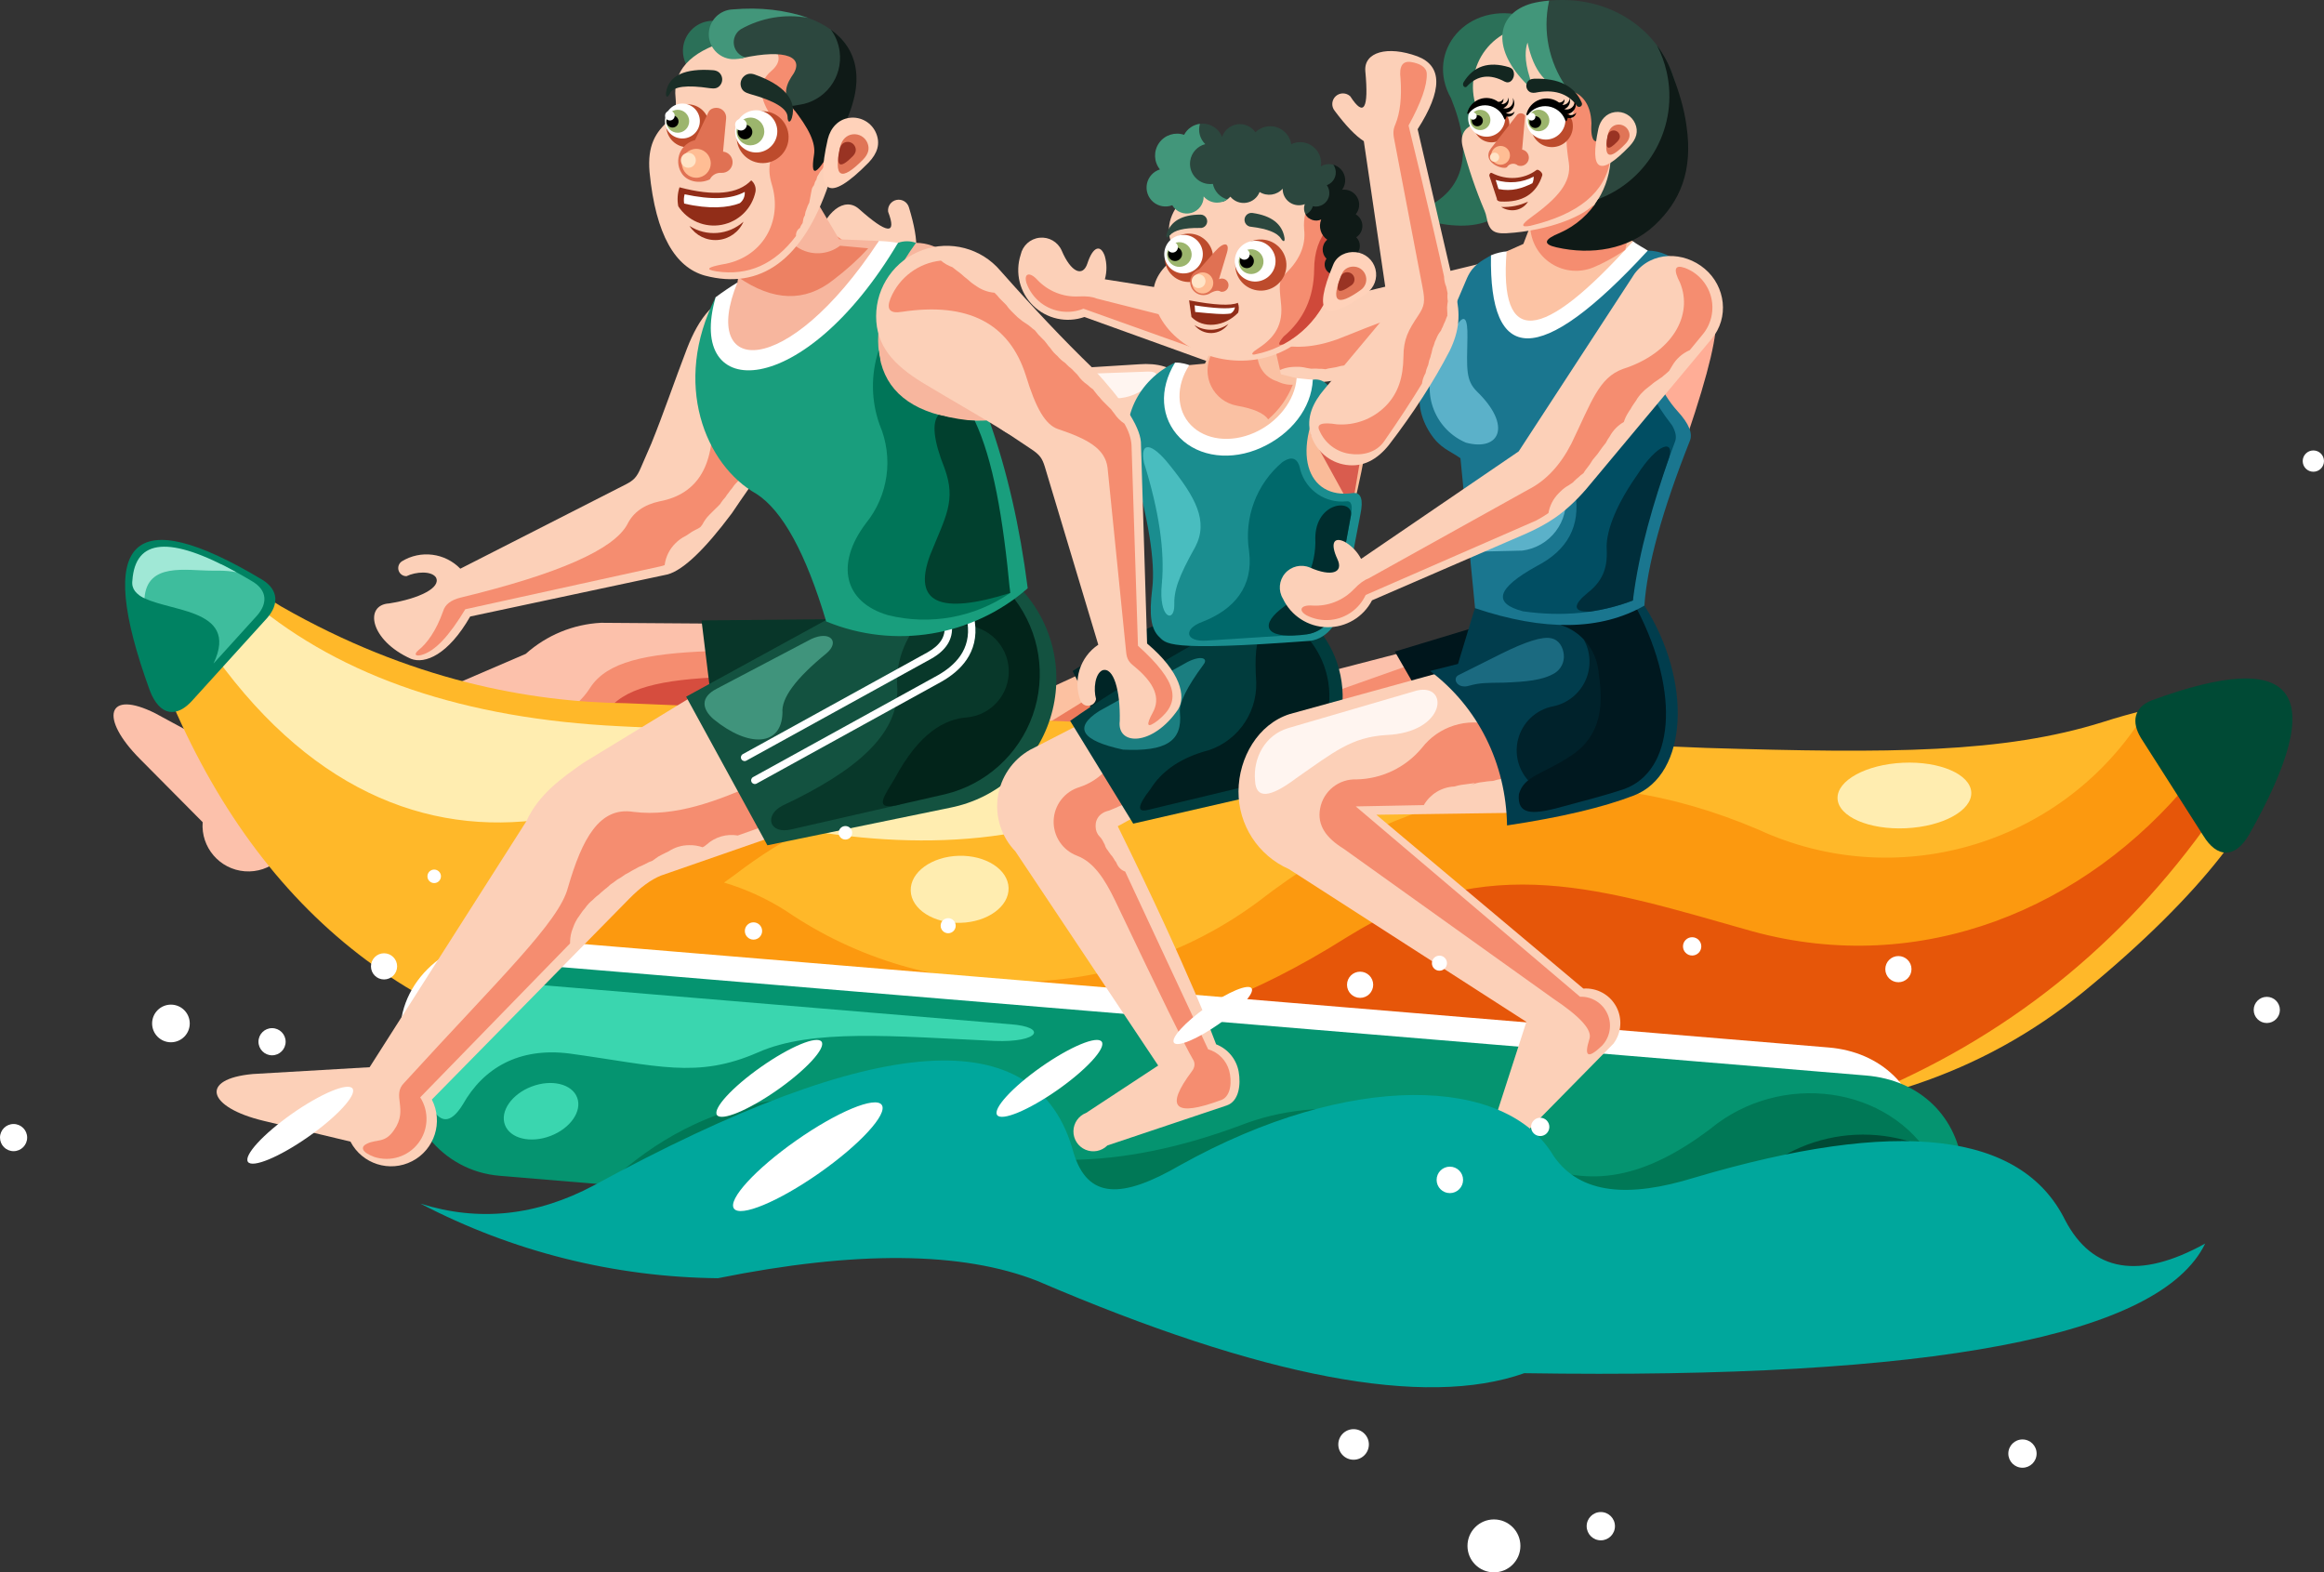 <svg xmlns="http://www.w3.org/2000/svg" id="uuid-c0824a71-0d04-4c61-8b08-c1a6b366a858" data-name="Layer 2" width="502.406" height="339.904" viewBox="0 0 502.406 339.904"><rect x="0" y="0" width="502.406" height="339.904" fill="#333333" stroke="none"/><defs><style>      .uuid-c93b2a6f-6a56-42c6-b154-86396a6e8826 {        fill: #fc990f;      }      .uuid-c93b2a6f-6a56-42c6-b154-86396a6e8826, .uuid-6fd97eca-7e89-452f-a053-01ed62552d49, .uuid-92104e15-e1f7-498d-95e8-73eb47bbec83, .uuid-301ce13e-c5f6-4a3a-8da0-927b342fe0b8, .uuid-b3f17500-4f53-4dcd-abed-973bf4928d96, .uuid-fe6537fb-3846-468a-9aab-59adeea5cd8e, .uuid-8f2f4fd6-db99-4f77-a859-c355658cb6cc, .uuid-ed69970c-c331-4162-85b6-b98c0b8af9cf, .uuid-c1f7d51b-6615-4cce-b573-cfcdf25656f4, .uuid-02596bd7-0fcd-4a17-a1d1-87344b5bb5f5, .uuid-43a475c8-7729-483b-b904-3cb9cee50dbf, .uuid-0443e267-e8df-4083-9ad5-381c1e37389b, .uuid-d044ddb5-e1f1-49af-a332-c8ffa4566884, .uuid-36f0ff89-f1a4-4f9b-91d4-041da8ea5266, .uuid-39f96d03-d51c-4e96-b577-29cef53ae060, .uuid-95d840bd-14c5-4243-90ff-d5c51d9f67ff, .uuid-f1bb552f-1677-4ef1-886b-bcbb1f58c5a5, .uuid-1014f8a7-c66a-4160-bc4d-1b09991c4582, .uuid-9c08db9c-4153-49a1-a22a-7be2c0711ea1, .uuid-ca7aca74-7b65-4fb7-ac34-ffe1d9b37c4b, .uuid-de5f6f99-7161-4c28-8bbf-8d5d7e6e8d69, .uuid-d51aec82-8116-426d-a199-a81ba6155f03, .uuid-966b2935-0f88-457b-82a9-b10c2d526023, .uuid-40bf085b-34db-4d20-b8ed-635407bc04a8, .uuid-43116cdd-f7a5-4e2e-bdb2-6b33df9ca50c, .uuid-27facf49-7c1f-4f69-a18e-105a1925337d, .uuid-2bc7a192-cfdf-4551-9717-6fe1c1fdc477, .uuid-4b72c56f-8d38-4a83-8f74-c4869b91130e, .uuid-458b71e6-9640-40dd-9b30-5c50acfa0bc7, .uuid-c66b294b-11f9-4d5c-8afe-731f841df7a6, .uuid-c51f27ee-8fff-49d6-9f3c-ad953b5c166c, .uuid-8e9cad37-5c73-4ae2-924a-2f2c193b4500, .uuid-1c5048af-7280-4a4b-a546-df517554e538, .uuid-743a61a6-27d1-490d-8934-cddfe40b287d, .uuid-c768c86e-3bf8-47ef-9b57-e803e45e75d1, .uuid-6d8a12d9-e5bf-4087-acad-c931a0f8b318, .uuid-7b19de7f-dc86-4081-8ba6-29fb011e630c, .uuid-a4a1c003-43f5-4f10-8ac4-0064fcfb5013, .uuid-421fc114-5fc0-4dc2-beaf-7d9d647898a0, .uuid-5f301105-8e69-4731-bbb5-7c27b0a52cbc, .uuid-8f4863a4-be26-44a0-b8c3-2845f4465259, .uuid-8997a8dd-cef5-4f1f-b2c8-e538177d3aba, .uuid-573f9281-9f71-46e5-a4c7-2ca29a6c32b7, .uuid-d5d897eb-b75b-441d-aef6-5a531f12b09e, .uuid-8986a7df-6b6a-4f99-bed6-d6666d63a369, .uuid-39790c77-2fe1-4a1e-bf28-e3e90ec8841e, .uuid-8a9e6db2-c955-4420-a43b-eb0d903506e7, .uuid-2e4ec4f9-d43b-4e13-bf1f-f0a4514bc953, .uuid-1bb2442a-d282-4c4a-b948-48874de45994, .uuid-b070389f-71c7-44a3-b6a7-8176c103a968, .uuid-44a9808f-7200-410c-aca2-6cb5558da4d9, .uuid-69ce3296-7842-4227-80b6-e113cf2408b8, .uuid-10335b08-def1-4a07-85d8-b57758782de2, .uuid-37922333-c8dc-4ce2-b363-fdaf50146e7c, .uuid-595a4ff0-27bf-4d5c-8528-400dba61f9cf, .uuid-062e2ecf-52b4-4008-b1d6-170baf88aa1f, .uuid-20ee9789-83d5-4803-abbb-33d0ca03819e, .uuid-a977c639-8f36-4139-b02d-9fc14b056dd4, .uuid-9880254a-fda0-4106-9ce6-6efd7dfbec39, .uuid-1f0a74bb-086a-44db-814e-5bcdcc473247, .uuid-a2e26ceb-4431-4f60-ae93-4bd87bd0f31f, .uuid-7964c3c1-6c87-457d-95cb-a47e06340970, .uuid-1ce063cc-8b93-4e08-8393-163141542d13, .uuid-8b251a8e-c2da-40f4-808d-65bb189f2b2b, .uuid-6652e036-96a5-4ff1-aba6-4c059f27cfd1, .uuid-fd66c015-9164-4bad-a828-c3f665b82846, .uuid-f659bd73-e6a2-4762-9508-cf362a0415f7, .uuid-d7451d2a-7ddb-4b4f-a729-6fe4a6e3ae3d, .uuid-ff1384cf-ff4e-4a49-9f6f-01ba0ff0700f, .uuid-a15c66b0-c155-4bf0-90ed-fe8e6074e987 {        stroke-width: 0px;      }      .uuid-c93b2a6f-6a56-42c6-b154-86396a6e8826, .uuid-6fd97eca-7e89-452f-a053-01ed62552d49, .uuid-92104e15-e1f7-498d-95e8-73eb47bbec83, .uuid-301ce13e-c5f6-4a3a-8da0-927b342fe0b8, .uuid-b3f17500-4f53-4dcd-abed-973bf4928d96, .uuid-fe6537fb-3846-468a-9aab-59adeea5cd8e, .uuid-8f2f4fd6-db99-4f77-a859-c355658cb6cc, .uuid-ed69970c-c331-4162-85b6-b98c0b8af9cf, .uuid-c1f7d51b-6615-4cce-b573-cfcdf25656f4, .uuid-02596bd7-0fcd-4a17-a1d1-87344b5bb5f5, .uuid-43a475c8-7729-483b-b904-3cb9cee50dbf, .uuid-0443e267-e8df-4083-9ad5-381c1e37389b, .uuid-d044ddb5-e1f1-49af-a332-c8ffa4566884, .uuid-36f0ff89-f1a4-4f9b-91d4-041da8ea5266, .uuid-39f96d03-d51c-4e96-b577-29cef53ae060, .uuid-95d840bd-14c5-4243-90ff-d5c51d9f67ff, .uuid-f1bb552f-1677-4ef1-886b-bcbb1f58c5a5, .uuid-1014f8a7-c66a-4160-bc4d-1b09991c4582, .uuid-9c08db9c-4153-49a1-a22a-7be2c0711ea1, .uuid-ca7aca74-7b65-4fb7-ac34-ffe1d9b37c4b, .uuid-de5f6f99-7161-4c28-8bbf-8d5d7e6e8d69, .uuid-d51aec82-8116-426d-a199-a81ba6155f03, .uuid-966b2935-0f88-457b-82a9-b10c2d526023, .uuid-40bf085b-34db-4d20-b8ed-635407bc04a8, .uuid-43116cdd-f7a5-4e2e-bdb2-6b33df9ca50c, .uuid-27facf49-7c1f-4f69-a18e-105a1925337d, .uuid-2bc7a192-cfdf-4551-9717-6fe1c1fdc477, .uuid-4b72c56f-8d38-4a83-8f74-c4869b91130e, .uuid-458b71e6-9640-40dd-9b30-5c50acfa0bc7, .uuid-c66b294b-11f9-4d5c-8afe-731f841df7a6, .uuid-c51f27ee-8fff-49d6-9f3c-ad953b5c166c, .uuid-8e9cad37-5c73-4ae2-924a-2f2c193b4500, .uuid-1c5048af-7280-4a4b-a546-df517554e538, .uuid-743a61a6-27d1-490d-8934-cddfe40b287d, .uuid-c768c86e-3bf8-47ef-9b57-e803e45e75d1, .uuid-6d8a12d9-e5bf-4087-acad-c931a0f8b318, .uuid-7b19de7f-dc86-4081-8ba6-29fb011e630c, .uuid-a4a1c003-43f5-4f10-8ac4-0064fcfb5013, .uuid-421fc114-5fc0-4dc2-beaf-7d9d647898a0, .uuid-5f301105-8e69-4731-bbb5-7c27b0a52cbc, .uuid-8f4863a4-be26-44a0-b8c3-2845f4465259, .uuid-8997a8dd-cef5-4f1f-b2c8-e538177d3aba, .uuid-573f9281-9f71-46e5-a4c7-2ca29a6c32b7, .uuid-d5d897eb-b75b-441d-aef6-5a531f12b09e, .uuid-8986a7df-6b6a-4f99-bed6-d6666d63a369, .uuid-39790c77-2fe1-4a1e-bf28-e3e90ec8841e, .uuid-8a9e6db2-c955-4420-a43b-eb0d903506e7, .uuid-2e4ec4f9-d43b-4e13-bf1f-f0a4514bc953, .uuid-1bb2442a-d282-4c4a-b948-48874de45994, .uuid-b070389f-71c7-44a3-b6a7-8176c103a968, .uuid-44a9808f-7200-410c-aca2-6cb5558da4d9, .uuid-69ce3296-7842-4227-80b6-e113cf2408b8, .uuid-10335b08-def1-4a07-85d8-b57758782de2, .uuid-37922333-c8dc-4ce2-b363-fdaf50146e7c, .uuid-595a4ff0-27bf-4d5c-8528-400dba61f9cf, .uuid-062e2ecf-52b4-4008-b1d6-170baf88aa1f, .uuid-20ee9789-83d5-4803-abbb-33d0ca03819e, .uuid-a977c639-8f36-4139-b02d-9fc14b056dd4, .uuid-1f0a74bb-086a-44db-814e-5bcdcc473247, .uuid-a2e26ceb-4431-4f60-ae93-4bd87bd0f31f, .uuid-7964c3c1-6c87-457d-95cb-a47e06340970, .uuid-1ce063cc-8b93-4e08-8393-163141542d13, .uuid-8b251a8e-c2da-40f4-808d-65bb189f2b2b, .uuid-6652e036-96a5-4ff1-aba6-4c059f27cfd1, .uuid-fd66c015-9164-4bad-a828-c3f665b82846, .uuid-f659bd73-e6a2-4762-9508-cf362a0415f7, .uuid-d7451d2a-7ddb-4b4f-a729-6fe4a6e3ae3d, .uuid-ff1384cf-ff4e-4a49-9f6f-01ba0ff0700f, .uuid-a15c66b0-c155-4bf0-90ed-fe8e6074e987 {        fill-rule: evenodd;      }      .uuid-6fd97eca-7e89-452f-a053-01ed62552d49 {        fill: #ffad96;      }      .uuid-92104e15-e1f7-498d-95e8-73eb47bbec83 {        fill: #0f1a17;      }      .uuid-301ce13e-c5f6-4a3a-8da0-927b342fe0b8 {        fill: #f58d70;      }      .uuid-b3f17500-4f53-4dcd-abed-973bf4928d96 {        fill: #3ebd9d;      }      .uuid-fe6537fb-3846-468a-9aab-59adeea5cd8e {        fill: #00222b;      }      .uuid-8f2f4fd6-db99-4f77-a859-c355658cb6cc {        fill: #1b7e80;      }      .uuid-ed69970c-c331-4162-85b6-b98c0b8af9cf {        fill: #02241a;      }      .uuid-c1f7d51b-6615-4cce-b573-cfcdf25656f4 {        fill: #08382a;      }      .uuid-02596bd7-0fcd-4a17-a1d1-87344b5bb5f5 {        fill: #001e1f;      }      .uuid-43a475c8-7729-483b-b904-3cb9cee50dbf {        fill: #d95c4e;      }      .uuid-0443e267-e8df-4083-9ad5-381c1e37389b {        fill: #002526;      }      .uuid-d044ddb5-e1f1-49af-a332-c8ffa4566884 {        fill: #5bb1c9;      }      .uuid-36f0ff89-f1a4-4f9b-91d4-041da8ea5266 {        fill: #ffedb0;      }      .uuid-39f96d03-d51c-4e96-b577-29cef53ae060 {        fill: #132620;      }      .uuid-95d840bd-14c5-4243-90ff-d5c51d9f67ff {        fill: #e07557;      }      .uuid-f1bb552f-1677-4ef1-886b-bcbb1f58c5a5 {        fill: #ffbd94;      }      .uuid-1014f8a7-c66a-4160-bc4d-1b09991c4582 {        fill: #1b6a80;      }      .uuid-9c08db9c-4153-49a1-a22a-7be2c0711ea1 {        fill: #004a35;      }      .uuid-ca7aca74-7b65-4fb7-ac34-ffe1d9b37c4b {        fill: #007558;      }      .uuid-de5f6f99-7161-4c28-8bbf-8d5d7e6e8d69 {        fill: #002d2e;      }      .uuid-d51aec82-8116-426d-a199-a81ba6155f03 {        fill: #40947c;      }      .uuid-966b2935-0f88-457b-82a9-b10c2d526023 {        fill: #00161c;      }      .uuid-40bf085b-34db-4d20-b8ed-635407bc04a8 {        fill: #ed7b5c;      }      .uuid-43116cdd-f7a5-4e2e-bdb2-6b33df9ca50c {        fill: #e65609;      }      .uuid-27facf49-7c1f-4f69-a18e-105a1925337d {        fill: #a0e8d6;      }      .uuid-2bc7a192-cfdf-4551-9717-6fe1c1fdc477 {        fill: #fff5f0;      }      .uuid-4b72c56f-8d38-4a83-8f74-c4869b91130e {        fill: #059470;      }      .uuid-458b71e6-9640-40dd-9b30-5c50acfa0bc7 {        fill: #01402e;      }      .uuid-c66b294b-11f9-4d5c-8afe-731f841df7a6 {        fill: #d64d3e;      }      .uuid-c51f27ee-8fff-49d6-9f3c-ad953b5c166c {        fill: #fcc3a4;      }      .uuid-8e9cad37-5c73-4ae2-924a-2f2c193b4500 {        fill: #bd4b2c;      }      .uuid-1c5048af-7280-4a4b-a546-df517554e538 {        fill: #fcc1a1;      }      .uuid-743a61a6-27d1-490d-8934-cddfe40b287d {        fill: #2c473e;      }      .uuid-c768c86e-3bf8-47ef-9b57-e803e45e75d1 {        fill: #fcc1ab;      }      .uuid-6d8a12d9-e5bf-4087-acad-c931a0f8b318 {        fill: #00181f;      }      .uuid-7b19de7f-dc86-4081-8ba6-29fb011e630c {        fill: #3ad6af;      }      .uuid-a4a1c003-43f5-4f10-8ac4-0064fcfb5013 {        fill: #135240;      }      .uuid-421fc114-5fc0-4dc2-beaf-7d9d647898a0 {        fill: #014e63;      }      .uuid-5f301105-8e69-4731-bbb5-7c27b0a52cbc {        fill: #1a2e27;      }      .uuid-8f4863a4-be26-44a0-b8c3-2845f4465259 {        fill: #083629;      }      .uuid-8997a8dd-cef5-4f1f-b2c8-e538177d3aba {        fill: #013c3d;      }      .uuid-573f9281-9f71-46e5-a4c7-2ca29a6c32b7 {        fill: #42967a;      }      .uuid-d5d897eb-b75b-441d-aef6-5a531f12b09e {        fill: #e07153;      }      .uuid-8986a7df-6b6a-4f99-bed6-d6666d63a369 {        fill: #1a768f;      }      .uuid-39790c77-2fe1-4a1e-bf28-e3e90ec8841e {        fill: #ed8163;      }      .uuid-8a9e6db2-c955-4420-a43b-eb0d903506e7 {        fill: #fabb99;      }      .uuid-2e4ec4f9-d43b-4e13-bf1f-f0a4514bc953 {        fill: #2b7058;      }      .uuid-1bb2442a-d282-4c4a-b948-48874de45994 {        fill: #199e7d;      }      .uuid-b070389f-71c7-44a3-b6a7-8176c103a968 {        fill: #00696b;      }      .uuid-44a9808f-7200-410c-aca2-6cb5558da4d9 {        fill: #008262;      }      .uuid-69ce3296-7842-4227-80b6-e113cf2408b8 {        fill: #cf493a;      }      .uuid-10335b08-def1-4a07-85d8-b57758782de2 {        fill: #ffb829;      }      .uuid-37922333-c8dc-4ce2-b363-fdaf50146e7c {        fill: #1a8d8f;      }      .uuid-595a4ff0-27bf-4d5c-8528-400dba61f9cf, .uuid-9880254a-fda0-4106-9ce6-6efd7dfbec39 {        fill: #fff;      }      .uuid-062e2ecf-52b4-4008-b1d6-170baf88aa1f {        fill: #ffd2ba;      }      .uuid-20ee9789-83d5-4803-abbb-33d0ca03819e {        fill: #fac1a3;      }      .uuid-a977c639-8f36-4139-b02d-9fc14b056dd4 {        fill: #912d18;      }      .uuid-1f0a74bb-086a-44db-814e-5bcdcc473247 {        fill: #007856;      }      .uuid-a2e26ceb-4431-4f60-ae93-4bd87bd0f31f {        fill: #000;      }      .uuid-7964c3c1-6c87-457d-95cb-a47e06340970 {        fill: #013d4d;      }      .uuid-1ce063cc-8b93-4e08-8393-163141542d13 {        fill: #ffe4c7;      }      .uuid-8b251a8e-c2da-40f4-808d-65bb189f2b2b {        fill: #00a79c;      }      .uuid-6652e036-96a5-4ff1-aba6-4c059f27cfd1 {        fill: #fcd0b8;      }      .uuid-fd66c015-9164-4bad-a828-c3f665b82846 {        fill: #993323;      }      .uuid-f659bd73-e6a2-4762-9508-cf362a0415f7 {        fill: #002e3b;      }      .uuid-d7451d2a-7ddb-4b4f-a729-6fe4a6e3ae3d {        fill: #9cb56d;      }      .uuid-ff1384cf-ff4e-4a49-9f6f-01ba0ff0700f {        fill: #f7b69e;      }      .uuid-a15c66b0-c155-4bf0-90ed-fe8e6074e987 {        fill: #49bdbf;      }    </style></defs><g id="uuid-1d9afeb2-f9c5-4c6d-a9b4-0a8835e06cc9" data-name="Layer 1"><path class="uuid-c768c86e-3bf8-47ef-9b57-e803e45e75d1" d="M284.324,145.937c-1.833,5.365.581,11.26,5.651,13.799,5.07,2.539,11.236.94,14.434-3.742,3.198-4.682,2.444-11.007-1.765-14.807-12.213,3.166-18.32,4.75-18.32,4.75"></path><path class="uuid-301ce13e-c5f6-4a3a-8da0-927b342fe0b8" d="M287.263,149.953c-1.365,5.504,1.548,11.168,6.818,13.261,5.27,2.093,11.275-.03,14.058-4.97,2.783-4.94,1.488-11.177-3.032-14.6-11.896,4.206-17.844,6.309-17.844,6.309"></path><path class="uuid-966b2935-0f88-457b-82a9-b10c2d526023" d="M306.876,150.106c12.03,4.36,16.121-.501,12.273-14.586-11.739,3.557-17.609,5.336-17.609,5.336,3.557,6.166,5.336,9.249,5.336,9.249"></path><path class="uuid-1c5048af-7280-4a4b-a546-df517554e538" d="M234.755,229.753c15.991-4.653,23.987-6.98,23.987-6.98,1.961-1.574,2.956-4.06,2.623-6.552-.333-2.493-1.945-4.63-4.251-5.634,0,0-6.664-15.064-19.992-45.191,0,0,4.368-1.551,13.103-4.652,0,0-4.035-5.722-12.105-17.167-10.356,4.798-15.534,7.197-15.534,7.197-3.527,1.828-6.013,5.181-6.735,9.088-.722,3.906.4,7.928,3.04,10.896,17.716,29.043,26.575,43.565,26.575,43.565-9.768,5.871-14.653,8.806-14.653,8.806-1.518.518-2.571,1.905-2.661,3.507-.09,1.602.8,3.099,2.251,3.784,1.451.685,3.172.422,4.352-.665"></path><path class="uuid-40bf085b-34db-4d20-b8ed-635407bc04a8" d="M225.9,156.748c11.85,3.3,15.227,1.213,10.132-6.261,0,0-3.377,2.087-10.132,6.261"></path><path class="uuid-0443e267-e8df-4083-9ad5-381c1e37389b" d="M249.31,135.343c22.539-4.704,32.536-5.275,32.536-5.275,3.97,5.619,4.839,13.175,2.265,19.706-2.574,6.531-8.179,10.996-14.62,11.646,0,0-9.197,1.263-27.591,3.79,0,0-2.923-5.878-10.02-20.149,11.252-7.248,17.429-9.718,17.429-9.718"></path><path class="uuid-c768c86e-3bf8-47ef-9b57-e803e45e75d1" d="M160.786,134.857c2.549,24.547,3.824,36.821,3.824,36.821,0,0-11.161-2.5-33.483-7.5-2.276-.388-5.113-.164-8.513.672l-59.055,14.417c-.435,5.444-5.195,9.508-10.64,9.085-5.445-.423-9.52-5.174-9.109-10.619l-13.599-13.711c-8.799-8.872-7.104-15.058,3.359-9.822l22.231,12.04,57.858-24.893c4.494-4.028,10.23-6.397,16.257-6.713l30.869.223Z"></path><path class="uuid-301ce13e-c5f6-4a3a-8da0-927b342fe0b8" d="M112.998,156.249c22.567,1.466,34.611.92,36.132-1.637,3.986-1.296,5.394-5.913,4.223-13.85-13.82.515-22.129,2.335-25.725,7.841-3.147,4.993-8.733,7.913-14.629,7.647"></path><path class="uuid-c66b294b-11f9-4d5c-8afe-731f841df7a6" d="M116.309,161.836c22.567,1.466,34.611.92,36.132-1.637,3.986-1.296,5.394-5.913,4.223-13.85-13.819.515-22.129,2.335-25.725,7.84-3.148,4.993-8.733,7.913-14.629,7.647"></path><path class="uuid-6652e036-96a5-4ff1-aba6-4c059f27cfd1" d="M86.879,121.341c4.067-2.486,9.313-1.823,12.634,1.597,0,0,11.941-6.084,35.823-18.251,1.593-.841,2.31-1.435,3.241-3.671,0,0,.743-1.711,2.229-5.132,2.6-6.396,5.031-13.563,7.702-20.521,2.633-6.763,6.029-11.222,12.317-12.35,6.289-1.128,12.613,1.786,15.841,7.299,3.228,5.513,2.675,12.455-1.385,17.387-6.649,8.439-12.338,16.191-17.065,23.255-5.888,7.878-10.515,12.283-13.881,13.217-28.459,6.069-42.688,9.103-42.688,9.103-4.751,8.284-9.768,10.331-12.818,9.139-8.877-3.982-10.149-11.666-4.69-11.97,6.574-1.051,11.273-3.424,10.099-5.63-1-1.45-4.331-1.238-6.363-.259-.78.015-1.475-.488-1.706-1.232-.231-.744.059-1.552.71-1.98"></path><path class="uuid-301ce13e-c5f6-4a3a-8da0-927b342fe0b8" d="M90.47,140.551c-1.022.845-.714,1.38.543,1.065,3.081-.8,6.134-4.241,9.573-9.91l42.055-9.245c.337-.07.686-.169,1.045-.299.227-1.836,1.074-3.479,2.325-4.714.639-.649,1.388-1.19,2.216-1.593l.039-.02c.216-.159.44-.306.672-.442.42-.317.864-.587,1.325-.811.088-.045.177-.088.266-.132.139-.073.28-.143.422-.207.145-.107.294-.209.445-.306l.063-.043c.125-.184.258-.362.398-.535.387-.768.893-1.465,1.496-2.067.368-.367.735-.735,1.103-1.103.05-.05.1-.099.151-.147.185-.198.378-.384.58-.56.144-.165.294-.323.45-.474l.056-.057c.072-.113.145-.224.22-.338.257-.386.543-.742.851-1.069l.067-.085c.209-.344.443-.671.7-.979.215-.32.452-.624.709-.909l.078-.101c.355-.549.77-1.042,1.23-1.475.098-.104.198-.205.3-.302.366-.383.764-.723,1.188-1.019-4.95-10.044-7.338-14.674-7.163-13.891.901,11.494-2.859,18.024-11.281,19.593-3.375.729-5.697,2.379-6.967,4.952-2.918,5.458-14.91,10.738-35.975,15.84-2.142.511-3.427,1.495-3.854,2.951-1.491,4.235-3.479,6.959-5.328,8.429"></path><path class="uuid-8f4863a4-be26-44a0-b8c3-2845f4465259" d="M208.079,140.154c-7.751-1.561-16.174-3.673-25.27-6.337l-31.152.305,5.002,40.797,40.134,6.781c2.547.444,5.089.537,7.566.303-1.112-2.735-1.787-5.588-2.028-8.454-.145-.872-.248-1.74-.312-2.602-.447-1.718-.727-3.434-.852-5.133l-.236-2.61c-.138-1.52-.115-3.006-.115-4.523,0-7.249,2.75-13.739,7.263-18.528"></path><path class="uuid-10335b08-def1-4a07-85d8-b57758782de2" d="M60.767,131.085c-27.105-17.059-36.166-13.095-27.182,11.892,18.749,50.19,52.192,79.166,100.33,86.926,78.091,11.206,157.047,15.211,235.871,11.965,32.855-1.191,58.498-9.516,80.582-27.428,51.536-42.177,56.047-74.923,4.186-58.337-21.412,6.695-45.667,6.808-85.798,5.575-155.601-6.439-233.401-9.659-233.401-9.659-20.701-.234-46.607-4.916-74.587-20.934"></path><path class="uuid-36f0ff89-f1a4-4f9b-91d4-041da8ea5266" d="M207.256,185.002c5.842-.163,10.669,2.948,10.781,6.949.112,4.001-4.534,7.377-10.376,7.54-5.843.163-10.669-2.948-10.781-6.949-.112-4.001,4.534-7.377,10.376-7.54"></path><path class="uuid-36f0ff89-f1a4-4f9b-91d4-041da8ea5266" d="M411.374,164.889c7.982-.372,14.598,2.496,14.778,6.405.179,3.91-6.146,7.381-14.128,7.753-7.982.372-14.598-2.496-14.778-6.406-.18-3.91,6.146-7.38,14.128-7.753"></path><path class="uuid-36f0ff89-f1a4-4f9b-91d4-041da8ea5266" d="M46.601,141.991c3.239-1.848,7.982-11.833,7.982-11.833,19.437,16.265,45.901,25.211,79.393,26.837,72.189,3.528,108.283,5.293,108.283,5.293,11.496.514,10.983,4.194-1.539,11.038-23.997,11.297-53.521,9.837-79.937,3.295-18.099-4.98-29.893-2.19-40.341-.015-25.889,4.783-52.052-4.447-73.841-34.615"></path><path class="uuid-c93b2a6f-6a56-42c6-b154-86396a6e8826" d="M462.892,155.433c10.474,6.221,15.711,9.332,15.711,9.332-8.18,39.067-92.581,64.699-253.203,76.896,0,0-42.764-9.843-128.291-29.529,9.33-13.882,24.083-21.992,39.583-23.353,18.588-13.285,35.882-17.782,51.88-13.488-8.504.567-18.445,5.197-29.821,13.893l-2.231,1.6c4.601,1.372,9.091,3.391,13.34,6.088,30.972,21.172,71.956,20.397,102.105-1.93,34.196-26.542,70.239-31.749,108.128-15.622,29.699,13.732,64.977,3.555,82.797-23.887"></path><path class="uuid-43116cdd-f7a5-4e2e-bdb2-6b33df9ca50c" d="M399.331,238.431c-123.64,3.45-189.19,4.367-208.808-15.164,30.453,2.961,59.107,5.554,100.73-20.72,30.531-19.006,55.289-10.325,87.677-1.192,36.301,9.893,71.869-4.82,94.735-32.741,0,0,.938,3.516,2.813,10.548-19.891,27.36-45.607,47.117-77.147,59.269"></path><path class="uuid-44a9808f-7200-410c-aca2-6cb5558da4d9" d="M41.717,151.272c10.704-11.8,16.056-17.7,16.056-17.7,2.486-2.875,2.484-6.003-.992-8.198-28.206-16.949-36.345-9.005-24.419,23.831,2.149,5.66,5.878,6.061,9.355,2.068"></path><path class="uuid-595a4ff0-27bf-4d5c-8528-400dba61f9cf" d="M110.765,202.802l284.521,23.635c11.42.949,19.381,8.67,20.471,19.887-.417.489-.886,2.683-1.271,3.195-5.704,2.178-10.612,5.964-14.171,10.805l-.03.018c-.781.325-1.546.68-2.294,1.065-.413.166-.82.339-1.222.521-.818.294-1.621.609-2.431.977-.536.244-1.079.484-1.62.728-1.343.231-2.658.546-3.937.941l2.05-.683h-36.039c-1.282-.158-2.574-.238-3.867-.238h-3.711l-.219-.027c-.326-.07-.653-.134-.979-.193-.193-.042-.387-.084-.58-.122-1.097-.329-2.199-.594-3.302-.799-.398-.103-.797-.2-1.196-.3-.436-.109-.872-.206-1.308-.296-1.218-.403-2.443-.727-3.669-.976-1.858-.562-3.74-.944-5.624-1.152-.396-.065-.792-.123-1.187-.173-2.051-.521-4.134-.828-6.216-.929-.518-.07-1.037-.126-1.554-.169-.795-.185-1.592-.339-2.388-.461l-.998-.166c-1.289-.215-2.573-.347-3.846-.402-.147-.025-.294-.05-.442-.074-.925-.154-1.848-.264-2.765-.336-1.509-.221-3.032-.331-4.558-.331h-29.536c-1.67,0-3.31.131-4.91.382l-1.214.173c-1.089.155-2.168.368-3.234.636h-6.785c-1.281-.159-2.572-.238-3.867-.238h-11.449c-1.365-.239-2.743-.388-4.124-.447-1.855-.336-3.738-.506-5.626-.506h-12.392c-1.341-.239-2.683-.388-4.018-.45-.144-.019-.289-.037-.433-.053-.549-.094-1.1-.172-1.653-.237l-.098-.016c-.867-.288-1.741-.539-2.629-.753-.537-.146-1.08-.279-1.628-.397-2.805-.792-5.697-1.189-8.59-1.189h-2.314c-2.213-1.109-4.53-1.942-6.898-2.498-.359-.097-.719-.187-1.079-.27l-.226-.059c-2.706-1.128-5.52-1.855-8.359-2.193-2.763-.776-5.628-1.173-8.517-1.173h-9.29c-5.507,0-10.684,1.414-15.189,3.898l-45.279-3.761c-12.317-1.023-20.534-11.896-20.534-24.255v-0c0-12.359,11.938-21.558,24.255-20.535"></path><path class="uuid-4b72c56f-8d38-4a83-8f74-c4869b91130e" d="M111.839,208.278l291.55,24.218c11.702.972,19.86,8.884,20.976,20.378-.427.501-.908,2.749-1.303,3.274-5.845,2.231-10.874,6.112-14.521,11.072l-.031.018c-.8.333-1.584.697-2.35,1.091-.423.17-.84.348-1.252.534-.838.301-1.661.625-2.49,1.002-.55.25-1.106.496-1.66.746-1.376.236-2.723.56-4.035.965l2.1-.7h-36.929c-1.314-.163-2.637-.244-3.963-.244l-3.802-0-.224-.027c-.334-.071-.669-.137-1.003-.198-.198-.044-.396-.086-.594-.125-1.124-.337-2.253-.608-3.383-.819-.408-.105-.817-.205-1.225-.307-.447-.112-.894-.211-1.341-.303-1.248-.413-2.503-.745-3.76-1-1.903-.576-3.832-.967-5.763-1.181-.406-.067-.811-.126-1.216-.178-2.102-.534-4.236-.849-6.37-.952-.531-.071-1.062-.129-1.593-.174-.815-.19-1.631-.347-2.447-.473l-1.023-.17c-1.321-.22-2.637-.355-3.941-.412-.151-.026-.302-.051-.453-.076-.948-.158-1.893-.27-2.834-.344-1.546-.226-3.107-.339-4.67-.339l-30.266-0c-1.712,0-3.392.135-5.031.391l-1.244.178c-1.115.159-2.221.377-3.314.652h-6.952c-1.312-.163-2.636-.244-3.962-.244h-11.732c-1.399-.245-2.811-.398-4.226-.457-1.901-.345-3.83-.519-5.765-.519h-12.699c-1.374-.245-2.749-.397-4.117-.461-.148-.019-.296-.037-.444-.054-.563-.096-1.127-.177-1.694-.243l-.1-.017c-.888-.295-1.784-.552-2.694-.772-.55-.15-1.107-.286-1.669-.407-2.874-.812-5.838-1.218-8.803-1.219h-2.372c-2.268-1.137-4.641-1.99-7.068-2.56-.368-.099-.736-.191-1.105-.277l-.232-.06c-2.772-1.156-5.656-1.901-8.566-2.247-2.831-.795-5.767-1.202-8.727-1.202h-9.519c-5.643,0-10.948,1.449-15.564,3.994l-46.398-3.854c-12.621-1.048-21.042-12.189-21.042-24.854s12.233-22.09,24.854-21.042"></path><path class="uuid-1f0a74bb-086a-44db-814e-5bcdcc473247" d="M131.226,256.101c5.14.473,10.411.906,15.742,1.31,5.511.417,11.247-1.394,16.802-1.029,19.843,1.303,39.293,4.537,54.986,5.803,114.678,9.248,171.761,5.272,171.761,5.272,6.86.554,13.609-1.984,18.404-6.92,4.795-4.936,9.655-2.855,8.903-9.696-9.41-16.192-32.859-19.385-48.117-6.777-13.666,10.304-25.825,13.233-38.961,6.958-24.623-11.849-45.485-14.43-62.587-7.741-25.819,9.629-49.475,10.239-69.319,0-19.305-10.568-46.389-7.407-67.614,12.82"></path><path class="uuid-9c08db9c-4153-49a1-a22a-7be2c0711ea1" d="M476.326,180.669c-9.002-14.101-13.503-21.152-13.503-21.152-2.069-3.412-1.559-6.584,2.345-8.118,31.53-11.575,38.542-1.896,21.038,29.035-3.112,5.314-6.981,4.977-9.88.234"></path><path class="uuid-9c08db9c-4153-49a1-a22a-7be2c0711ea1" d="M146.879,257.402c168.466,13.994,252.698,20.991,252.698,20.991,6.86.554,13.609-1.984,18.405-6.92,4.795-4.936,7.136-11.756,6.384-18.597-13.558-10.9-33.113-9.989-45.599,2.124-10.151,10.434-25.825,13.233-38.961,6.958-24.623-11.849-45.485-14.43-62.587-7.741-25.819,9.629-49.475,10.239-69.319,0-19.305-10.567-42.921-9.335-61.021,3.185"></path><path class="uuid-7b19de7f-dc86-4081-8ba6-29fb011e630c" d="M114.936,234.882c4.308-1.637,8.709-.571,9.83,2.379,1.121,2.951-1.463,6.669-5.771,8.305-4.308,1.637-8.71.572-9.83-2.379-1.121-2.951,1.463-6.669,5.771-8.306"></path><path class="uuid-7b19de7f-dc86-4081-8ba6-29fb011e630c" d="M215.039,225.023c9.645.376,11.542-3.026,3.312-3.614,0,0-35.125-2.933-105.375-8.798-6.677-.823-13.294,1.928-17.419,7.242-4.125,5.314-5.149,12.407-2.696,18.672,2.129,4.491,4.528,4.566,7.198.224,4.431-7.852,12.119-12.397,23.064-11,18.991,2.609,27.498,5.552,40.751-.25,11.625-5.151,29.167-3.507,51.165-2.476"></path><path class="uuid-6652e036-96a5-4ff1-aba6-4c059f27cfd1" d="M152.631,148.744c15.093,19.526,22.639,29.289,22.639,29.289,0,0-10.805,3.752-32.414,11.255-2.139.868-4.433,2.553-6.883,5.054l-42.613,43.353c2.496,4.857.59,10.819-4.262,13.326-4.852,2.508-10.818.614-13.336-4.231l-18.781-4.495c-12.152-2.909-13.969-9.06-2.316-10.119l25.24-1.47,33.89-53.183c2.653-5.791,7.518-9.271,12.474-12.714l26.36-16.065Z"></path><path class="uuid-301ce13e-c5f6-4a3a-8da0-927b342fe0b8" d="M80.95,250.116c-2.672-.983-3.224-2.153-1.536-2.915,2.099-.991,3.829-.021,5.786-2.935,3.155-4.481-.595-7.474,2.187-10.197,20.656-22.627,33.467-34.758,35.38-42.159,3.077-10.629,6.826-17.565,14.153-16.407,9.155,1.158,18.281-2.443,26.648-6.112,0,0,.289,5.728,1.225,9.342l-5.298,1.884c-2.367-.404-4.88.259-6.766,1.989-.164.114-.324.234-.481.362-.085.042-.168.087-.252.132l-.119.056c-.895-.313-1.848-.47-2.818-.448h-.079c-1.622,0-3.131.482-4.393,1.311-.277.117-.545.248-.802.393-.2.088-.395.184-.584.287-.585.267-1.133.602-1.632.995-.193.125-.379.257-.558.396-.473.158-.935.361-1.378.61-.237.105-.469.221-.697.35-.057.025-.114.051-.17.078-.49.186-.968.422-1.427.711l-.223.112c-.192.095-.382.199-.569.311l-.296.178c-.097.056-.192.113-.287.173l-.023.012c-.564.261-1.103.592-1.606.991-.048.034-.094.063-.144.094-.527.272-1.028.604-1.49.994-.508.317-.989.697-1.431,1.138l-.049.049c-.304.223-.596.452-.881.717-.286.221-.548.457-.803.713-.374.263-.731.561-1.065.896l-.276.276.032-.024c-.656.504-1.237,1.113-1.716,1.811-.166.182-.327.371-.481.576l-.238.318c-.158.208-.305.425-.443.648l-.026.037c-.364.458-.661.936-.922,1.458-.205.393-.379.805-.517,1.233-.414.967-.643,2.032-.643,3.15,0,.08 0.0.16.001.241l-32.399,33.28c1.962,3.065,1.795,7.031-.42,9.919-2.215,2.888-6.002,4.079-9.47,2.978"></path><path class="uuid-b3f17500-4f53-4dcd-abed-973bf4928d96" d="M46.16,143.443l9.458-10.427c2.188-2.531,2.186-5.284-.874-7.216-2.48-1.49-4.783-2.761-6.911-3.814-1.123.187-2.276.285-3.453.285-1.491,0-2.945-.157-4.348-.454h-5.843c-.65.258-1.31.482-1.978.672-.388,2.186-1.115,4.255-2.125,6.15,5.203,3.822,21.978,2.35,16.073,14.803"></path><path class="uuid-27facf49-7c1f-4f69-a18e-105a1925337d" d="M51.111,123.703c-14.37-7.921-21.868-7.318-22.495,1.809-.241,1.813.853,2.963,2.617,3.823.562-7.819,8.941-5.975,14.64-5.975h1.451c1.293,0,2.559.118,3.787.343"></path><path class="uuid-a4a1c003-43f5-4f10-8ac4-0064fcfb5013" d="M220.572,127.167c-11.77,3.341-24.383,5.245-41.657,6.688l-30.585,16.747,17.567,32.128,39.627-8.149c10.142-2.03,18.38-9.41,21.509-19.268,3.129-9.858.654-20.638-6.461-28.146"></path><path class="uuid-c1f7d51b-6615-4cce-b573-cfcdf25656f4" d="M193.989,148.919c.167,9.848-8.726,17.678-24.897,25.271-4.033,2.147-2.707,6.262,2.007,5.092l23.383-5.341c.829-2.434,2.797-4.342,5.268-5.088.533-.194,1.083-.329,1.639-.406.347-.107.7-.191,1.056-.25.511-.197,1.032-.338,1.557-.426.309-.119.623-.218.94-.297.674-.361,1.384-.615,2.107-.768.308-.143.621-.264.937-.364l.105-.035c.606-.484,1.277-.874,1.987-1.163.276-.167.56-.316.85-.447.167-.092.335-.173.505-.258l.808-.505c.213-.133.431-.255.651-.366.372-.344.777-.652,1.209-.921.136-.097.276-.19.418-.279.327-.294.676-.559,1.043-.793.315-.426.668-.814,1.051-1.162.129-.18.266-.356.398-.534.031-.046.137-.205.159-.239l.017-.026c.217-.408.465-.79.739-1.144.196-.262.39-.531.601-.781.067-.112.137-.221.21-.329.373-.702.851-1.347,1.413-1.909l.089-.102c.25-.541.554-1.043.905-1.502.17-.292.357-.572.561-.839.139-.241.29-.472.45-.694l.069-.109c.146-.41.325-.804.533-1.18.168-.489.381-.957.636-1.398l.008-.019c.018-.07.036-.141.055-.211v-.482c-.1-.523-.147-1.05-.143-1.573-.019-.099-.035-.198-.05-.296-.33-.763-.531-1.553-.614-2.343l-.019-.069c-.585-.839-.987-1.755-1.214-2.697-.087-.203-.165-.409-.235-.619l-.283-.848-.18-.539c-.374-.56-.677-1.073-.93-1.705l-.724-1.811-.924-1.765-.291-.387c-1.072-1.429-1.594-3.099-1.603-4.759v1.688l-.031-.059c-.53-.986-.834-2.033-.927-3.081-5.083-.52-10.222.987-14.249,4.281-4.934,4.035-7.57,10.236-7.053,16.588"></path><path class="uuid-ed69970c-c331-4162-85b6-b98c0b8af9cf" d="M219.298,129.467c-7.197,2.59-10.834,4.496-10.911,5.716,5.244.149,9.477,4.333,9.686,9.575.209,5.242-3.678,9.75-8.893,10.316-5.005.325-10.505,3.42-15.738,13.189-2.01,3.455-4.779,6.848.261,5.856,0,0,3.534-.807,10.602-2.422,8.788-2.119,15.911-8.535,18.936-17.054,3.025-8.519,1.542-17.99-3.943-25.176"></path><path class="uuid-d51aec82-8116-426d-a199-a81ba6155f03" d="M169.152,154.097c-.168,7.167-7.177,7.665-14.876,1.388-2.553-2.216-2.902-4.763.629-6.582,13.625-7.162,20.438-10.744,20.438-10.744,4.071-1.916,6.316.517,3.344,3.059-6.643,5.416-9.821,9.709-9.534,12.878"></path><path class="uuid-9880254a-fda0-4106-9ce6-6efd7dfbec39" d="M161.353,164.428c-.387.213-.874.071-1.086-.316-.213-.388-.071-.874.316-1.087l39.919-21.999v-0c1.388-.778,2.386-1.651,2.993-2.618.581-.925.809-1.958.683-3.098-.047-.439.272-.833.711-.88.439-.047.833.271.88.711.165,1.504-.142,2.877-.921,4.118-.753,1.199-1.94,2.253-3.563,3.163l-0-0-.006.003-39.926,22.003Z"></path><path class="uuid-9880254a-fda0-4106-9ce6-6efd7dfbec39" d="M163.567,169.391c-.387.213-.874.071-1.086-.316-.213-.387-.071-.874.316-1.086l39.925-22.003c.007-.004.014-.008.021-.011,1.829-1.04,3.657-2.429,4.91-4.287,1.238-1.834,1.923-4.149,1.498-7.079-.062-.437.242-.843.679-.905.437-.062.843.242.905.679.489,3.375-.312,6.061-1.755,8.199-1.412,2.092-3.433,3.636-5.447,4.78-.014.009-.028.017-.042.025l-39.925,22.003Z"></path><path class="uuid-6652e036-96a5-4ff1-aba6-4c059f27cfd1" d="M239.387,247.625c17.219-5.774,25.828-8.662,25.828-8.662,2.668-.923,3.042-4.554,2.569-7.255-.472-2.701-2.323-4.959-4.88-5.952,0,0-5.419-14.916-21.268-47.155,0,0,3.237-1.582,11.567-6.85,0,0-4.648-6.057-13.945-18.171-11.072,5.684-16.609,8.526-16.609,8.526-3.763,2.147-6.324,5.911-6.938,10.199-.615,4.288.785,8.62,3.793,11.738,20.582,30.865,30.874,46.297,30.874,46.297-10.385,6.826-15.578,10.24-15.578,10.24-1.632.631-2.717,2.189-2.745,3.939-.028,1.749,1.008,3.341,2.619,4.024,1.611.683,3.475.32,4.713-.916"></path><path class="uuid-301ce13e-c5f6-4a3a-8da0-927b342fe0b8" d="M257.706,231.526c-6.001,7.989-3.85,10.061,6.452,6.215,2-.918,2.178-4.066,1.568-6.293-.61-2.228-2.336-3.977-4.555-4.617l-17.93-38.422c-.787-.276-1.426-.865-1.77-1.618-.062-.114-.117-.231-.163-.35-.023-.037-.045-.075-.066-.113-.168-.196-.308-.408-.418-.63-.124-.156-.231-.321-.32-.493-.048-.062-.097-.125-.143-.189-.161-.161-.303-.34-.424-.533-.057-.08-.119-.155-.175-.236-.112-.138-.211-.283-.295-.434-.309-.359-.52-.774-.634-1.208-.106-.163-.195-.333-.267-.507-.073-.124-.137-.251-.191-.38l.003.008c-.105-.158-.201-.31-.298-.47-.123-.12-.235-.249-.335-.386-.592-.596-.888-1.375-.888-2.155h-0v-.296c0-1.092.573-2.051,1.434-2.592.294-.209.617-.361.952-.454.182-.071.37-.125.561-.16.456-.188.914-.367,1.365-.568l.622-.287c.082-.038.165-.072.249-.102.343-.173.722-.284,1.124-.317.233-.045.47-.064.706-.09.552-.061,1.086.028,1.56.236l-4.774-9.617c-1.691,2.682-4.261,4.692-7.271,5.686-3.224.954-5.48,3.86-5.605,7.22-.125,3.36,1.908,6.426,5.052,7.617,3.651,1.376,6.014,5.105,8.219,9.659,9.7,20.372,15.303,31.803,16.808,34.297.631.95.361,1.89-.151,2.577"></path><path class="uuid-8997a8dd-cef5-4f1f-b2c8-e538177d3aba" d="M261.7,137.184c24.025-7.291,23.268-1.171,23.268-1.171,4.856,5.719,6.531,13.842,4.368,21.185-2.163,7.343-7.819,12.735-14.752,14.064,0,0-9.867,2.262-29.601,6.787,0,0-4.545-7.407-13.635-22.221,11.968-8.509,30.353-18.644,30.353-18.644"></path><path class="uuid-02596bd7-0fcd-4a17-a1d1-87344b5bb5f5" d="M272.653,136.994c6.058-.099,9.087-.149,9.087-.149,4.747,4.749,6.687,11.623,5.122,18.153-1.565,6.53-6.41,11.778-12.794,13.859-17.264,4.145-25.896,6.218-25.896,6.218-2.447.601-2.274-.889.518-4.469,2.332-3.751,6.096-6.436,11.292-8.054,6.944-1.629,11.787-7.915,11.592-15.045-.377-5.633-.017-9.137,1.079-10.513"></path><path class="uuid-8f2f4fd6-db99-4f77-a859-c355658cb6cc" d="M255.074,154.038c.602,6.171-2.948,8.467-12.297,8.013-9.027-1.96-10.753-4.735-5.179-8.324,12.764-7.091,19.145-10.636,19.145-10.636,2.929-1.472,4.518-.813,3.422.588-3.585,4.842-5.281,8.295-5.091,10.359"></path><path class="uuid-6652e036-96a5-4ff1-aba6-4c059f27cfd1" d="M327.194,247.562c14.406-14.636,21.608-21.954,21.608-21.954,1.75-2.337,1.974-5.481.574-8.042-1.401-2.562-4.168-4.069-7.08-3.857,0,0-14.916-12.526-44.749-37.579l38.701-.552c3.324-4.506-4.445-16.779-19.915-31.558l-37.531,10.345c-6.84,2.181-11.025,9.428-11.062,16.699-.037,7.271,4.24,13.873,10.892,16.811l51.346,33.026c-4.363,13.497-6.544,20.245-6.544,20.245-1.114,1.269-1.289,3.108-.436,4.565.854,1.456,2.545,2.202,4.196,1.849"></path><path class="uuid-301ce13e-c5f6-4a3a-8da0-927b342fe0b8" d="M343.61,224.576c-1.226,3.877-.334,4.382,2.675,1.517,1.778-1.837,2.262-4.568,1.225-6.904-1.037-2.336-3.388-3.809-5.942-3.722l-48.482-41.141,14.72-.284c1.324-2.303,3.76-3.885,6.575-4.016.524-.15,1.026-.289,1.579-.363l2.12-.283c.239-.032.932-.175.717-.068l-.981.49c.862-.411,1.809-.672,2.807-.751.313-.065.634-.111.96-.139l1.214-.101.467-.133c.751-.233,1.549-.359,2.377-.359h.054c.509-.096,1.026-.143,1.542-.141-.201-4.118-1.721-8.116-4.415-11.364-5.676-1.767-11.852.194-15.471,4.91-3.495,4.184-8.631,6.65-14.081,6.763-3.814-.158-7.168,2.503-7.88,6.253-.712,3.75,1.414,6.466,5.038,8.707l45.246,32.35c5.94,3.955,8.584,6.88,7.934,8.776"></path><path class="uuid-7964c3c1-6c87-457d-95cb-a47e06340970" d="M353.194,171.975c-6.671,2.568-15.803,4.722-27.398,6.463-.213-13.402-6.287-25.591-16.644-33.392,0,0,2.013-.506,6.039-1.518,0,0,1.216-4.018,3.647-12.054,24.433-.37,36.649-.556,36.649-.556,10.414,16.28,9.463,36.539-2.293,41.057"></path><path class="uuid-fe6537fb-3846-468a-9aab-59adeea5cd8e" d="M331.539,169.813c7.75.407,14.829-4.377,17.341-11.719,2.513-7.342-.149-15.46-6.523-19.888,1.544,2.743,1.685,6.058.379,8.922-1.306,2.864-3.902,4.931-6.985,5.564-3.722.714-6.688,3.53-7.593,7.21-.905,3.68.415,7.551,3.381,9.91"></path><path class="uuid-6d8a12d9-e5bf-4087-acad-c931a0f8b318" d="M337.334,135.092c11.058-2.226,16.587-3.338,16.587-3.338,9.466,18.352,7.829,34.906-2.722,38.788-4.422,1.495-9.896,2.866-14.938,4.239-4.754,1.172-8.34,1.48-7.906-3.091,1.15-4.09,5.213-4.235,11.623-8.559,7.562-5.253,6.145-13.514,5.57-18.162-.575-4.648-3.794-8.518-8.214-9.876"></path><path class="uuid-6652e036-96a5-4ff1-aba6-4c059f27cfd1" d="M235.077,56.938c1.224-3.732,2.854-4.12,3.743-1.626.486,1.651.496,3.406.029,5.063,0,0,13.581,2.139,40.743,6.418,0,0,14.855-3.604,44.566-10.813,6.11-1.053,11.102,3.768,11.772,9.637.67,5.869-3.362,11.344-9.298,12.042-28.039,3.387-42.058,5.081-42.058,5.081-7.399.731-11.522-.404-15.799-1.832-22.894-8.257-34.341-12.386-34.341-12.386-3.855,1.358-8.146.411-11.071-2.444-2.925-2.854-3.976-7.121-2.713-11.007.421-1.983,2.071-3.469,4.088-3.682,2.016-.213,3.94.896,4.767,2.748,1.993,4.718,4.567,5.853,5.572,2.803"></path><path class="uuid-301ce13e-c5f6-4a3a-8da0-927b342fe0b8" d="M329.98,64.131c-2.714,7.142-11.707,9.924-21.748,5.132-5.123-2.218-9.806.512-19.205,4.115-4.946,1.756-9.439,2.05-13.479.881l-38.48-9.723c-.886-.391-2.168-.542-3.847-.455-3.359.184-6.629-1.119-8.942-3.561-1.682-1.86-3.02-1.449-2.365.686.602,1.679,1.68,3.18,3.147,4.296,2.624,1.996,6.105,2.464,9.164,1.232l37.896,13.541c.992.266,1.996.479,3.01.639,1.277-.961,2.853-1.552,4.572-1.604.171-.005.342-.011.513-.016.767-.023,1.512.062,2.22.242l.031.006c.11.016.219.035.328.055.107.016.214.034.32.054.119.017.236.041.354.059.198-.011.399-.016.597-.022.346-.011.688.001,1.023.033.486-.011.972.022,1.454.098.451-.135.911-.229,1.376-.283.292-.068.585-.119.883-.155.072-.017.145-.03.216-.048.593-.189,1.205-.308,1.821-.355.26-.044.52-.074.778-.092.274-.071.55-.126.828-.167.265-.066.531-.118.796-.157.149-.03.297-.056.446-.078.303-.061.606-.105.909-.131l.14-.052c.454-.167.914-.29,1.374-.372,1.468-.49,2.984-.53,4.394-.193.617-.35,1.279-.618,1.97-.795.338-.106.679-.188,1.021-.247.375-.134.755-.238,1.137-.314.296-.079.595-.14.894-.185.784-.251,1.587-.374,2.385-.379.453-.026.905-.013,1.349.037.239.012.472.039.709.066.227.006.452.021.675.046.342.018.683.057,1.021.119.138.02.274.044.409.072.38.034.75.101,1.125.17.107 0.0.214.003.322.007.313.015.617.031.924.051.259-.008.515-.003.768.014.094-.029.187-.056.281-.081.303-.105.609-.191.918-.258,1.662-.508,3.461-.466,5.106.136l4.427-.567c2.928-.385,5.488-2.164,6.872-4.773,1.384-2.609,1.419-5.726.096-8.366-1.067-2.035-2.045-1.489-2.935,1.638"></path><path class="uuid-6fd97eca-7e89-452f-a053-01ed62552d49" d="M370.855,68.366c-19.075,10.653-21.08,19.182-6.017,25.586,4.619-13.637,6.624-22.166,6.017-25.586"></path><path class="uuid-8986a7df-6b6a-4f99-bed6-d6666d63a369" d="M318.882,131.474c14.959,5.027,27.16,4.842,36.605-.556.585-8.66,3.844-20.491,9.779-35.493.77-1.634-.111-3.827-2.646-6.579-3.457-3.837-5.535-8.768-5.823-13.998-.357-6.484,2.069-12.813,6.67-17.396-1.841-2.068-4.471-3.26-7.24-3.28-6.089,3.013-17.391,3.352-33.905,1.02-1.901,1.156-3.832,1.933-5.158,4.874l-9.76,22.862c-1.172,3.606-.331,7.417,1.717,10.607,2.197,3.423,4.137,3.771,6.604,5.52l3.157,32.418Z"></path><path class="uuid-595a4ff0-27bf-4d5c-8528-400dba61f9cf" d="M342.426,58.522l-.079.026c-.402.134-.808.234-1.213.302-.302.055-.602.109-.904.159-.818.137-1.607.109-2.431.109-1.597,0-3.084-.467-4.334-1.272-.163.002-.327-.001-.49-.001-2.821,0-5.302-1.458-6.73-3.661-.166.096-.347.156-.544.164-.732.029-2.229.33-3.379.844-.401,23.459,10.157,24.75,33.905-1.02-1.263-.784-2.372-1.382-3.205-2.005-.77.475-1.507.907-2.4,1.1-.38.506-.823.972-1.325,1.383-.275.265-.567.508-.873.728-.065.051-.131.1-.198.148-.108.084-.218.165-.329.243-.324.26-.663.49-1.014.693-.084.051-.168.101-.254.15-.201.13-.402.258-.608.387-.418.261-.859.47-1.299.69-.262.131-.53.242-.798.357-.492.211-.993.368-1.498.475"></path><path class="uuid-6652e036-96a5-4ff1-aba6-4c059f27cfd1" d="M196.497,44.841c1.184,3.875,1.708,6.88,1.572,9.017,0,0,8.327,8.24,24.98,24.719,1.225,1.126,2.726,1.459,4.324,1.347l18.925-1.181c3.819-.279,7.333.451,9.585,3.365,2.252,2.914,2.58,6.879.838,10.124-1.742,3.244-4.842,4.706-8.901,4.895-8.764.185-16.833-.303-24.205-1.465-4.954-.913-7.784-2.854-10.774-6.281l-23.745-27.679c-9.981-.643-14.204-3.764-12.667-9.363,1.939-6.669,6.149-9.879,9.243-7.193,6.149,5.48,8.257,5.688,6.323.622-.156-1.197.639-2.311,1.821-2.554,1.182-.243,2.352.467,2.682,1.628"></path><path class="uuid-301ce13e-c5f6-4a3a-8da0-927b342fe0b8" d="M216.042,82.839c2.096,2.252,2.951,2.692,5.363,2.817,3.96.177,6.022.438,9.187,2.739,3.494,2.488,6.908,3.755,10.801,3.187,3.893-.569,7.342-2.813,9.439-6.143,1.51-2.921,2.621-3.671,3.332-2.248,1.467,2.48,1.56,5.539.245,8.103-1.315,2.564-3.659,4.645-6.723,4.53-5.288-.133-10.231-.397-14.831-.793l-.122-.064c-.695-.365-1.43-.581-2.166-.658-.486-.245-.99-.418-1.5-.522-.111-.031-.223-.059-.336-.084l-.097-.051c-.491-.258-1.001-.441-1.519-.554-.278-.133-.561-.243-.848-.33-.515-.271-1.04-.466-1.611-.584-.491-.209-.996-.347-1.504-.419-.645-.179-1.303-.245-1.951-.207-.326-.096-.656-.162-.987-.2-.344-.113-.693-.194-1.043-.243-.124-.034-.249-.064-.373-.09l-.041-.012-.422-.124c-.201-.059-.404-.107-.606-.145-.031-.027-.063-.054-.094-.08l.069.002-.189-.099c-.055-.044-.111-.086-.167-.128-.132-.117-.27-.229-.412-.334-.359-.32-.762-.602-1.207-.835l-.542-.285c-.401-.421-.858-.779-1.356-1.066-.3-.33-.613-.678-.938-1.041-.397-.671-.918-1.255-1.53-1.722-8.263-9.359-21.738-25.501-21.738-25.501-5.645-.756-9.433-1.912-11.367-3.47-1.1-.867-.912-2.513.007-4.272.874-1.614,2.278-1.502,4.214.338,3.107,2.635,5.966,4.284,8.579,4.946,1.497.302,2.194,1.027,3.265,2.223l21.722,23.421Z"></path><path class="uuid-2bc7a192-cfdf-4551-9717-6fe1c1fdc477" d="M229.78,80.994c-5.448.095-6.844,1.499-4.017,1.539,2.316-.065,4.933.217,7.659,1.592,6.469,3.186,11.807,2.569,16.014-1.852,1.116-1.15.67-2.008-1.236-1.945,0,0-6.14.223-18.42.667"></path><path class="uuid-8a9e6db2-c955-4420-a43b-eb0d903506e7" d="M284.821,84.321c-5.898,2.957-8.816,9.727-6.916,16.046,1.9,6.318,8.069,10.355,14.62,9.568,1.356-5.623,2.357-10.533,3.001-14.729-5.164-8.946-8.733-12.574-10.705-10.885"></path><path class="uuid-43a475c8-7729-483b-b904-3cb9cee50dbf" d="M294.219,98.403c-7.245-3.05-10.867-4.575-10.867-4.575,5.045,9.173,7.567,13.759,7.567,13.759,1.21-.276,1.816-.414,1.816-.414.99-5.847,1.484-8.771,1.484-8.771"></path><path class="uuid-37922333-c8dc-4ce2-b363-fdaf50146e7c" d="M283.167,138.539c-31.717,2.377-31.011.54-32.719-1.006-1.545-1.623-2.086-4.38-1.351-10.306.688-5.708-.79-15.095-4.504-27.85-2.913-8.652,1.549-17.278,9.437-20.998,2.95,5.101,8.121,8.526,13.969,9.253,5.848.726,11.699-1.329,15.808-5.554,1.298-.223,2.609.316,3.375,1.388-8.639,14.171-4.613,24.607,5.309,23.116,1.819-.186,2.222,1.545,1.634,4.435-2.25,11.722-2.619,14.081-4.208,20.793-.502,1.889-2.485,6.228-6.748,6.729"></path><path class="uuid-595a4ff0-27bf-4d5c-8528-400dba61f9cf" d="M273.408,82.121l.098.038c.419.209.85.364,1.284.47.347.111.698.189,1.05.235l.041.006c1.825.276,3.19.011,4.435-1.125.489.008,1.901.225,3.492.333-.296,6.215-4.73,11.782-11.157,14.7-6.427,2.919-13.448,2.066-17.586-2.136-4.139-4.202-4.605-10.445-1.034-16.262,1.45-.034,2.816.448,3.076.546.926,1.538,2.547,2.24,4.431,2.525l.406.061c1.861,2.032,4.799,2.578,7.146,1.387.225-.105.443-.224.652-.357.441-.245.839-.54,1.189-.876.055-.025.11-.051.165-.077.458.19.936.324,1.423.398l.891.135Z"></path><path class="uuid-20ee9789-83d5-4803-abbb-33d0ca03819e" d="M261.967,75.352c8.911-.944,13.366-1.417,13.366-1.417,0,0,.527,2.327,1.582,6.982,0,0,1.133.276,3.399.828-.384,4.826-4.035,9.536-9.145,11.799-5.109,2.262-10.592,1.596-13.733-1.669-3.141-3.265-3.273-8.435-.331-12.95,2.257-.214,3.386-.321,3.386-.321.984-2.168,1.476-3.252,1.476-3.252"></path><path class="uuid-301ce13e-c5f6-4a3a-8da0-927b342fe0b8" d="M271.854,76.171l-9.923.322c-1.145,2.18-1.184,4.775-.105,6.988,1.08,2.213,3.148,3.78,5.571,4.219,3.574.629,5.827,1.613,6.759,2.953,2.366-2.022,4.192-4.592,5.322-7.479-.4.021-.808.002-1.219-.06l-.143-.022c-.55-.083-1.071-.239-1.555-.455-.165-.064-.327-.136-.484-.213-2.679-.82-4.466-3.418-4.223-6.252"></path><path class="uuid-6652e036-96a5-4ff1-aba6-4c059f27cfd1" d="M257.777,40.943c21.407-7.56,31.79-1.432,31.149,18.382-.909,9.192-7.808,16.665-16.898,18.304-9.09,1.639-19.187-2.817-22.227-11.25-1.105-3.405-.274-6.466,2.495-9.182,1.32-1.288,1.463-3.026.78-5.082-1.183-3.703.384-7.427,4.702-11.171"></path><path class="uuid-301ce13e-c5f6-4a3a-8da0-927b342fe0b8" d="M283.382,43.399c6.838,5.628,7.995,12.641,3.469,21.039-2.896,6.248-8.587,10.749-15.334,12.13-1.12.314-1.069-.247.148-1.027,3.229-2.089,5.686-4.607,5.31-9.482-.303-3.287-.611-4.752.238-6.274,3.588-3.151,5.159-6.564,4.713-10.239-.175-2.307.31-4.355,1.455-6.146"></path><path class="uuid-743a61a6-27d1-490d-8934-cddfe40b287d" d="M276.909,51.55c.505.799.895.749.779-.125-.487-3.003-2.795-4.799-6.923-5.389-.557-.082-1.114.152-1.443.61-.329.457-.375,1.059-.12,1.561.255.502.769.82,1.332.824,3.453.429,5.578,1.268,6.375,2.519"></path><path class="uuid-743a61a6-27d1-490d-8934-cddfe40b287d" d="M252.918,50.861c-.586.698-.952.6-.728-.22.855-2.807,3.294-4.225,7.316-4.254.543-.006,1.044.29,1.3.77.255.48.221,1.061-.088,1.508-.309.447-.841.684-1.38.615-3.356-.038-5.496.489-6.421,1.581"></path><path class="uuid-8e9cad37-5c73-4ae2-924a-2f2c193b4500" d="M273.398,51.832c3.02.457,5.097,3.275,4.64,6.295-.457,3.02-3.275,5.097-6.295,4.64-3.019-.457-5.097-3.275-4.64-6.295.457-3.019,3.275-5.097,6.295-4.64"></path><path class="uuid-595a4ff0-27bf-4d5c-8528-400dba61f9cf" d="M272.002,52.103c2.407.364,4.062,2.611,3.698,5.017-.364,2.406-2.61,4.062-5.017,3.698-2.407-.364-4.062-2.61-3.698-5.017.364-2.407,2.61-4.062,5.017-3.698"></path><path class="uuid-d7451d2a-7ddb-4b4f-a729-6fe4a6e3ae3d" d="M270.867,53.906c1.465.222,2.472,1.589,2.251,3.054-.222,1.465-1.589,2.472-3.053,2.251-1.465-.222-2.472-1.589-2.251-3.054.222-1.465,1.589-2.472,3.054-2.251"></path><path class="uuid-a2e26ceb-4431-4f60-ae93-4bd87bd0f31f" d="M269.77,54.936c.833.126,1.406.903,1.28,1.736-.126.833-.903,1.406-1.736,1.28-.833-.126-1.406-.903-1.28-1.736.126-.833.903-1.406,1.736-1.28"></path><path class="uuid-595a4ff0-27bf-4d5c-8528-400dba61f9cf" d="M269.169,53.821c.637.096,1.075.691.979,1.328-.097.637-.691,1.075-1.328.979-.637-.097-1.075-.691-.979-1.328.096-.637.691-1.075,1.328-.979"></path><path class="uuid-8e9cad37-5c73-4ae2-924a-2f2c193b4500" d="M257.806,50.56c2.856.432,4.822,3.099,4.389,5.955-.432,2.856-3.099,4.822-5.955,4.389s-4.822-3.099-4.389-5.955c.432-2.857,3.099-4.822,5.955-4.39"></path><path class="uuid-595a4ff0-27bf-4d5c-8528-400dba61f9cf" d="M256.485,50.818c2.277.345,3.843,2.469,3.498,4.746-.344,2.277-2.469,3.843-4.746,3.498-2.277-.345-3.843-2.469-3.498-4.746.344-2.277,2.469-3.843,4.746-3.498"></path><path class="uuid-d7451d2a-7ddb-4b4f-a729-6fe4a6e3ae3d" d="M255.346,52.378c1.458.221,2.462,1.582,2.241,3.04-.221,1.458-1.582,2.462-3.04,2.241-1.458-.221-2.462-1.582-2.241-3.04.221-1.458,1.582-2.462,3.04-2.241"></path><path class="uuid-a2e26ceb-4431-4f60-ae93-4bd87bd0f31f" d="M254.254,53.404c.829.125,1.4.899,1.274,1.729-.125.829-.899,1.399-1.729,1.274-.829-.125-1.399-.899-1.274-1.729.126-.829.899-1.4,1.729-1.274"></path><path class="uuid-595a4ff0-27bf-4d5c-8528-400dba61f9cf" d="M253.655,52.294c.634.096,1.071.688.975,1.322-.096.634-.688,1.071-1.322.975s-1.071-.688-.975-1.322c.096-.634.688-1.071,1.322-.975"></path><path class="uuid-d5d897eb-b75b-441d-aef6-5a531f12b09e" d="M262.69,54.324c1.914-2.136,3.19-1.914,2.57.252,0,0-.578,1.927-1.734,5.78.557-.269,1.224-.15,1.654.295.43.445.526,1.116.238,1.663-.288.548-.895.849-1.505.747-.522-.393-1.368-.238-2.538.465-.961.456-2.096.34-2.946-.3-.85-.64-1.275-1.698-1.103-2.748.172-1.05.913-1.917,1.922-2.252,2.294-2.602,3.44-3.903,3.44-3.903"></path><path class="uuid-f1bb552f-1677-4ef1-886b-bcbb1f58c5a5" d="M260.349,58.913c1.246.189,2.103,1.352,1.915,2.598-.188,1.246-1.352,2.103-2.598,1.915-1.246-.189-2.103-1.351-1.914-2.598.188-1.246,1.351-2.103,2.597-1.915"></path><path class="uuid-1ce063cc-8b93-4e08-8393-163141542d13" d="M259.334,59.305c.817.124,1.378.886,1.255,1.702-.124.817-.886,1.379-1.702,1.255-.817-.124-1.378-.886-1.255-1.703.124-.817.886-1.378,1.703-1.255"></path><path class="uuid-a977c639-8f36-4139-b02d-9fc14b056dd4" d="M258.214,70.271c.899,1.135,2.282,1.777,3.729,1.73,1.447-.047,2.787-.776,3.61-1.967-2.166,1.579-5.076,1.673-7.339.236"></path><path class="uuid-a977c639-8f36-4139-b02d-9fc14b056dd4" d="M267.599,65.463c.259.646.284,1.385.074,2.121-1.384,1.474-3.291,2.424-5.23,2.602-1.938.179-3.716-.431-4.875-1.671,0,0-.169-1.197-.508-3.592,5.467,1.041,8.98,1.221,10.539.54"></path><path class="uuid-595a4ff0-27bf-4d5c-8528-400dba61f9cf" d="M266.974,66.434c-.086.566-.429,1.06-.931,1.337-1.566.265-3.979.032-7.669-.329,0,0-.039-.478-.116-1.432,4.347.665,7.252.806,8.716.424"></path><path class="uuid-69ce3296-7842-4227-80b6-e113cf2408b8" d="M287.203,49.183c2.654,5.037,2.289,10.607-1.096,16.711-2.005,3.588-4.987,6.532-8.6,8.491-1.286.456-1.297-.081-.032-1.611,4.355-3.658,6.561-8.494,6.619-14.508.017-3.752,1.054-6.779,3.109-9.083"></path><path class="uuid-743a61a6-27d1-490d-8934-cddfe40b287d" d="M282.93,47.138c-.066-.051-.13-.106-.192-.164-.774-.727-1.034-1.848-.661-2.842-1.092.428-2.326.281-3.288-.39-.962-.672-1.524-1.779-1.499-2.952-1.265,1.425-3.375,1.726-4.988.711-.473,1.231-1.565,2.117-2.867,2.326-1.302.209-2.617-.291-3.451-1.312-.448.508-1.016.882-1.644,1.094-.285-.239-.597-.438-.925-.594l-.067-.036c-.112-.073-.226-.14-.343-.202-.162-.116-.331-.221-.505-.313-.589-.423-1.256-.68-1.94-.776l-.951-.144c-.418-.064-.832-.065-1.232-.013-.677.039-1.323.235-1.893.557l-.471-.071c-.08-.035-.16-.068-.241-.098-.236-.108-.481-.195-.73-.259-.074-.058-.148-.113-.225-.165l-.582-.468-.129-.117c-.153-.14-.314-.266-.48-.379-.025-.023-.05-.045-.074-.067-.047-.249-.116-.491-.204-.725-.008-.136-.022-.271-.042-.404l.063.365.488-3.227c.062-.176.112-.353.151-.531.074-.14.139-.283.196-.429l.09-.215c.101-.243.179-.489.234-.737l.11-.241.234-.512c.118-.257.21-.526.276-.8.086-.168.163-.333.23-.51.04-.06.078-.122.115-.183.183-.221.342-.456.476-.703l.09-.109c.154-.186.316-.363.473-.545.026-.018.051-.036.076-.055l.352-.26c1.226-.904,1.845-2.324,1.779-3.739,2.227-.635,4.594.519,5.449,2.695.492-1.46,1.767-2.516,3.292-2.729,1.526-.213,3.041.454,3.914,1.722,1.228-1.201,3.025-1.615,4.656-1.074s2.823,1.947,3.09,3.644c1.516-.714,3.302-.534,4.644.47,1.342,1.003,2.021,2.665,1.765,4.321,1.365-.797,3.085-.576,4.204.516-.045.58.026,1.168.211,1.726-.023.349-.005.705.06,1.061l-.056.366c-.091.603-.057,1.225.108,1.824.006.202.025.405.059.606.001.044.003.089.005.134-.028.391-.004.791.077,1.19.013.089.029.178.045.268-.003.274.019.549.067.821-.066.45-.064.918.018,1.39l.012.069c-.01.156-.012.314-.005.473-.03.243-.049.485-.04.744-.013.085-.026.17-.037.256-.127-.086-.258-.165-.395-.237-.454-.326-.976-.569-1.548-.704-.167-.077-.34-.143-.518-.198-.322-.133-.664-.23-1.024-.284l-.153-.023c-1.408-.213-2.761.269-3.711,1.19"></path><path class="uuid-573f9281-9f71-46e5-a4c7-2ca29a6c32b7" d="M265.33,43.105c-.649.461-1.433.712-2.243.706-1.109-.009-2.159-.5-2.877-1.344.024,1.655-1.07,3.117-2.663,3.563-1.593.446-3.287-.237-4.126-1.663-1.397.534-2.974.264-4.114-.704-1.14-.968-1.661-2.481-1.36-3.946.301-1.465,1.377-2.649,2.807-3.089-1.328-1.646-1.409-3.971-.198-5.705,1.211-1.734,3.422-2.458,5.424-1.778.694-1.32,1.983-2.196,3.429-2.38-.463,1.565-.028,3.248,1.145,4.392-1.655.423-2.979,1.799-3.25,3.594-.363,2.395,1.285,4.63,3.68,4.993.414.062.822.065,1.218.014.325,1.586,1.517,2.904,3.13,3.347"></path><path class="uuid-92104e15-e1f7-498d-95e8-73eb47bbec83" d="M292.396,57.884c.227.5.166,1.084-.16,1.526-.326.442-.866.673-1.411.604-.545-.069-1.01-.427-1.215-.937-.889.502-2.006.319-2.69-.439-.683-.758-.749-1.889-.158-2.721-1.163-1.147-1.087-3.05.164-4.1-1.403-.969-1.948-2.78-1.311-4.362-1.238.555-2.688.076-3.357-1.089.731-.342,1.309-.981,1.557-1.786,1.655.372,3.28-.734,3.534-2.414.119-.782-.085-1.539-.511-2.135.977-.353,1.735-1.216,1.901-2.314.117-.774-.081-1.523-.497-2.116.623.171,1.202.516,1.66,1.021,1.11,1.224,1.211,3.058.243,4.397,1.328-.17,2.625.487,3.273,1.658.648,1.172.515,2.62-.335,3.654.873.513,1.416,1.442,1.438,2.454.021,1.012-.484,1.962-1.334,2.511.569.554.851,1.339.766,2.128-.085.789-.529,1.495-1.203,1.915.34.365.497.863.429,1.357-.069.494-.356.93-.783,1.188"></path><path class="uuid-062e2ecf-52b4-4008-b1d6-170baf88aa1f" d="M288.214,57.224c-4.498,10.762-2.103,12.823,7.183,6.184,1.682-1.168,2.46-3.259,1.949-5.242-.511-1.983-2.201-3.438-4.238-3.649-2.037-.21-4.112.734-4.894,2.707"></path><path class="uuid-95d840bd-14c5-4243-90ff-d5c51d9f67ff" d="M290.109,59.182c-2.547,6.093-1.191,7.26,4.067,3.501.952-.661,1.392-1.845,1.103-2.968-.289-1.123-1.246-1.947-2.4-2.066-1.153-.119-2.328.415-2.771,1.532"></path><path class="uuid-fd66c015-9164-4bad-a828-c3f665b82846" d="M289.88,59.719c-1.422,3.403-.665,4.055,2.271,1.956.532-.369.778-1.031.616-1.658-.161-.627-.696-1.087-1.34-1.154-.644-.067-1.3.232-1.547.856"></path><path class="uuid-b070389f-71c7-44a3-b6a7-8176c103a968" d="M288.276,132.007c-.76,2.754-3.203,4.799-5.753,5.088,0,0-7.242.465-21.728,1.394-4.587.279-5.012-2.537-.892-4.054,6.842-2.639,11.138-7.602,10.12-15.311-1.119-7.21,1.597-14.483,7.169-19.195,2.127-1.474,3.434-.916,3.922,1.674,1.218,4.378,5.415,7.24,9.935,6.777,1.078-.153,1.415.839,1.012,2.978-2.524,13.766-3.785,20.649-3.785,20.649"></path><path class="uuid-de5f6f99-7161-4c28-8bbf-8d5d7e6e8d69" d="M284.343,116.248c.119-7.842,8.198-8.476,7.718-4.89-2.524,13.766-3.785,20.649-3.785,20.649-.427,2.732-2.992,4.718-5.747,5.126-8.278,1.167-10.59-1.446-5.74-5.395,4.992-3.54,7.839-9.377,7.556-15.49"></path><path class="uuid-a15c66b0-c155-4bf0-90ed-fe8e6074e987" d="M251.165,126.188c-.754,7.542,2.691,8.53,2.694,4.706-.102-3.162.819-6.045,4.558-12.706,2.896-5.579-.054-10.79-5.531-17.603-3.978-5.051-6.523-5.202-5.565-.524,3.235,10.366,4.517,19.075,3.845,26.126"></path><path class="uuid-ff1384cf-ff4e-4a49-9f6f-01ba0ff0700f" d="M182.51,75.613c16.977,15.12,27.815,21.288,30.499,19.034,1.621-2.725-1.871-15.814-8.46-39.798-1.841-1.511-4.147-2.342-6.53-2.352-13.164,3.71-18.334,11.415-15.509,23.116"></path><path class="uuid-1bb2442a-d282-4c4a-b948-48874de45994" d="M194.128,52.498c-20.519,19.917-33.657,23.834-39.417,11.751-9.485,18.645-2.225,36.323,8.793,42.496,5.666,3.642,10.701,12.841,15.106,27.597,14.706,6.072,31.583,3.292,43.565-7.175-1.7-13.345-4.476-25.445-8.326-36.301-1.576.093-3.082.101-4.515.027-1.462,1.558-3.54,2.533-5.845,2.533h-.085c-1.388,0-2.695-.354-3.833-.975-.686-.314-1.321-.721-1.887-1.206-.319-.238-.62-.499-.9-.781l-.068-.054c-.487-.348-.933-.749-1.33-1.195-.374-.329-.712-.69-1.012-1.075-.222-.226-.429-.464-.62-.712-.338-.358-.636-.74-.895-1.14-.259-.329-.489-.675-.689-1.032-.037-.047-.073-.095-.109-.143-1.285-1.497-1.928-3.356-1.928-5.214v-.594c0-.55.055-1.088.161-1.607-1.555-6.799.803-15.652,7.726-25.201-1.257-.457-2.635-.456-3.891.002"></path><path class="uuid-595a4ff0-27bf-4d5c-8528-400dba61f9cf" d="M189.989,52.101c-20.06,22.038-30.251,25.027-30.574,8.969-1.617.986-3.186,2.047-4.703,3.179-6.594,22.904,19.065,22.528,39.417-11.751-1.369-.224-2.752-.356-4.139-.397"></path><path class="uuid-ff1384cf-ff4e-4a49-9f6f-01ba0ff0700f" d="M160.116,56.4c9.868-10.432,14.802-15.648,14.802-15.648,0,0,2.163,3.658,6.488,10.975,0,0,2.861.125,8.583.374-20.099,30.51-38.821,29.129-30.574,8.969.468-3.113.702-4.67.702-4.67"></path><path class="uuid-6652e036-96a5-4ff1-aba6-4c059f27cfd1" d="M233.604,151.515c-1.72-4.445-.132-9.489,3.825-12.146,0,0-3.856-12.835-11.568-38.504-.543-1.718-1-2.529-3.034-3.844,0,0-1.55-1.036-4.652-3.109-5.83-3.699-12.448-7.37-18.817-11.239-6.185-3.797-9.967-7.934-9.955-14.323.012-6.389,4.008-12.092,10.008-14.285,6.001-2.193,12.732-.411,16.861,4.465,7.118,8.048,13.73,15.028,19.837,20.94,6.701,7.199,10.21,12.537,10.528,16.016.895,29.085,1.342,43.627,1.342,43.627,7.303,6.152,8.423,11.454,6.705,14.243-5.501,8.024-13.289,7.905-12.614,2.479.139-6.656-1.358-11.703-3.738-10.941-1.606.726-1.991,4.041-1.39,6.215-.124.77-.743,1.364-1.516,1.458-.774.094-1.517-.335-1.822-1.052"></path><path class="uuid-301ce13e-c5f6-4a3a-8da0-927b342fe0b8" d="M249.198,154.054c-1.569,2.888-1.209,3.458,1.082,1.709,5.085-4.04,4.409-8.338-4.272-16.164l-1.389-43.271c-.067-1.495-.576-3.033-1.532-4.733-.896-.601-1.665-1.378-2.256-2.281-.226-.262-.434-.539-.622-.826-.136-.121-.268-.246-.395-.376-.074-.073-.146-.146-.217-.221-.09-.085-.178-.173-.266-.261-.121-.12-.242-.24-.36-.364-.167-.157-.327-.323-.489-.485-.26-.26-.498-.533-.714-.817-.307-.304-.587-.63-.838-.975-.222-.256-.428-.526-.617-.808-.426-.285-.824-.61-1.188-.968-.846-.566-1.556-1.274-2.113-2.076-.051-.064-.1-.128-.149-.192l-.013-.014c-.101-.094-.2-.192-.296-.291-.111-.106-.219-.216-.327-.324-.106-.107-.209-.215-.308-.326-.119-.106-.233-.214-.345-.327-.34-.257-.655-.538-.945-.839-.114-.114-.229-.227-.34-.344l-.04-.037c-.634-.424-1.191-.928-1.664-1.49-.546-.461-1.018-.983-1.411-1.55-.051-.063-.1-.127-.149-.192-.252-.272-.481-.557-.688-.853-.075-.093-.147-.187-.217-.283-.121-.14-.237-.282-.347-.427-.037-.039-.075-.078-.111-.118-.075-.069-.148-.14-.221-.212-.15-.15-.303-.299-.449-.453-.365-.342-.694-.714-.984-1.111-.1-.115-.196-.232-.289-.351-.329-.225-.638-.472-.926-.74-.151-.114-.299-.233-.442-.358l-.031-.023c-.216-.13-.425-.269-.627-.418-.405-.243-.786-.52-1.14-.828-.403-.293-.773-.62-1.107-.975-.091-.086-.18-.175-.267-.265-.09-.09-.181-.18-.27-.272-.084-.08-.166-.161-.246-.243-.417-.401-.785-.842-1.101-1.313-.178-.178-.358-.354-.528-.54-.175-.158-.341-.323-.5-.494-.345-.321-.658-.667-.935-1.035-.04-.041-.079-.083-.118-.125-.169-.157-.331-.32-.485-.49-1.356-.116-2.688-.576-3.854-1.38-.181-.118-.36-.24-.54-.36-.195-.13-.382-.267-.561-.411l-.265-.212c-.212-.17-.413-.348-.603-.534l.017.017c-.229-.18-.457-.36-.685-.542-.229-.183-.444-.376-.647-.577-.159-.124-.314-.25-.471-.379-.199-.133-.391-.273-.578-.422h-0c-.303-.242-.611-.48-.915-.722-.928-.329-1.764-.818-2.483-1.426-4.835.513-9.008,3.623-10.878,8.119-.983,2.4-.179,3.386,2.411,2.958,14.281-2.156,23.222,2.431,26.825,13.761,2.185,7.151,4.225,10.66,6.969,11.585,6.376,2.14,10.188,4.223,10.695,8.368l4.012,39.765c.128,1.592.677,2.285,1.609,3.034,4.659,3.798,5.864,7.016,4.146,10.131"></path><path class="uuid-ca7aca74-7b65-4fb7-ac34-ffe1d9b37c4b" d="M204.806,90.139c-9.101-1.917-14.051-6.721-14.851-14.416-1.729,5.255-1.651,10.936.222,16.141,3.016,7.094,1.868,15.273-2.984,21.262-6.716,8.892-4.667,17.077,4.746,19.847,9.092,2.274,18.724.531,26.442-4.787-.048-.451-.096-.898-.144-1.343-.915-.592-1.702-1.366-2.309-2.271-.449-.536-.816-1.117-1.103-1.726-.06-.113-.117-.228-.172-.343-.054-.102-.106-.205-.155-.308l-.268-.536c-.322-.643-.548-1.309-.685-1.982-.143-.386-.255-.78-.336-1.179l-.002-.005c-.093-.252-.174-.508-.241-.767-.294-.717-.48-1.468-.557-2.228l-.019-.082c-.126-.282-.235-.567-.327-.855l-.133-.399c-.12-.361-.213-.724-.28-1.088-.211-.496-.37-1.01-.477-1.532-.245-.658-.4-1.341-.466-2.032-.113-.249-.212-.501-.298-.756-.087-.164-.166-.332-.25-.498-.3-.6-.517-1.219-.656-1.844-.13-.229-.244-.465-.361-.7-.256-.512-.451-1.038-.59-1.57-.216-.528-.372-1.069-.47-1.612l-.044-.218c-.375-.798-.607-1.628-.706-2.461-.094-.298-.171-.596-.249-.908l-.242-.726c-.147-.443-.237-.868-.327-1.321l-.009-.028c-.28-.606-.469-1.239-.681-1.874-.045-.136-.087-.272-.124-.408-.554-1.146-.812-2.371-.796-3.58v-.182c-.033-.229-.067-.459-.098-.688"></path><path class="uuid-458b71e6-9640-40dd-9b30-5c50acfa0bc7" d="M202.895,89.678c3.172.756,5.778,1.176,7.819,1.261,3.964,8.389,6.131,20.84,7.667,37.248-15.324,4.827-21.098,2.104-17.32-8.169,3.41-8.454,5.684-11.777,3.133-18.801-2.362-5.935-2.795-9.781-1.299-11.539"></path><path class="uuid-39790c77-2fe1-4a1e-bf28-e3e90ec8841e" d="M169.483,50.748l-9.897,9.181c7.573,5.214,14.407,5.423,20.504.627,2.952-2.248,5.487-4.542,7.604-6.881l-6.085-.556c-2.645,2.013-6.38,2.236-9.3.288l-.061-.041c-.197-.127-.39-.264-.578-.41-.342-.247-.669-.525-.977-.833l-.168-.168c-.347-.333-.666-.701-.954-1.101-.028-.036-.058-.07-.087-.105"></path><path class="uuid-2e4ec4f9-d43b-4e13-bf1f-f0a4514bc953" d="M156.514,4.945c.536,6.434-1.855,9.912-7.172,10.435-2.043-2.231-2.277-5.576-.564-8.069,1.714-2.493,4.921-3.474,7.736-2.366"></path><path class="uuid-6652e036-96a5-4ff1-aba6-4c059f27cfd1" d="M157.137,8.881c20.221-2.853,27.558,7.459,22.01,30.937-5.586,16.365-14.72,22.959-26.801,19.75-6.261-1.767-10.597-8.607-11.928-22.419-.47-5.647,1.237-8.606,4.333-11.203,1.147-.951,1.54-2.416,1.303-4.703-.661-5.864,3.034-9.985,11.084-12.363"></path><path class="uuid-301ce13e-c5f6-4a3a-8da0-927b342fe0b8" d="M174.989,43.789l.076-.1c-.012.017-.024.033-.036.051-.014.016-.027.033-.04.05M168.136,11.732c10.329-5.932,13.965,2.023,10.911,23.858-.047.019-.094.039-.139.062l-.37.183c-.335.16-.625.422-.818.771l-.013.024c-.07.072-.135.141-.196.222l-.117.155-.097.129c-.088.112-.165.237-.227.373l-.065.142-.093.123c-.179.227-.306.499-.363.803l-.038.204-.002.005-.184.29c-.142.223-.217.439-.265.697-.061.113-.111.235-.148.362-.219.244-.377.55-.442.896l-.527,2.822.006-.009c-.105.145-.191.307-.252.483-.097.167-.17.352-.212.551-.082.153-.144.319-.181.497-.088.164-.153.345-.19.538l-.121.647.16-.164c-.24.251-.413.572-.482.939l-.169.902.012-.022-.222.326c-.155.203-.27.441-.331.704l-.019.023c-.422.265-.737.699-.835,1.227-.032.173-.039.345-.024.512-4.601,6.132-10.341,8.688-17.224,7.652-2.687-.434-1.594-.933,1.212-1.487,8.614-1.286,13.325-9.23,10.729-17.476-1.102-3.785-.003-5.921.694-7.105l-.297-6.83c-3.234-4.444-3.398-7.904-.492-10.381,1.583-1.343,1.874-2.601,1.43-3.649Z"></path><path class="uuid-743a61a6-27d1-490d-8934-cddfe40b287d" d="M171.814,23.897c-.184-.238-.374-.481-.572-.729-1.7-1.897-1.757-4.073-.171-6.528,3.277-4.346-1.149-6.157-10.687-4.072-.743-.338-1.539-.593-2.378-.75l-.384-.072c-.194-.668-.454-1.312-.775-1.922-.117-.255-.243-.503-.378-.745l.179-.96c.06-.144.116-.289.168-.434l.059-.091c.336-.372.64-.766.914-1.177.028-.032.055-.065.082-.097.132-.129.25-.272.387-.396.381-.344.748-.664,1.095-1.047l.686-.757,1.204-.996.655-.542c.178-.148.35-.3.515-.457l4.548.849c1.491.278,2.967.219,4.349-.123,4.937,1.16,9.137,3.38,11.569,6.822.04.092.082.184.125.275.098.292.209.579.333.86.149.634.357,1.248.62,1.837.103.253.215.5.336.74l-1.003,5.37c-.11.247-.209.498-.298.75-.103.192-.2.386-.29.583-.199.369-.374.75-.526,1.138-.083.138-.162.277-.237.418l-.068.122c-.13.234-.249.47-.358.709-.301.406-.568.828-.8,1.261-.064.115-.128.23-.189.347l-.032.055c-2.697-1.348-5.887-1.451-8.679-.243"></path><path class="uuid-5f301105-8e69-4731-bbb5-7c27b0a52cbc" d="M144.858,20.151c-.506,1.109-1.014.948-.857-.209.545-3.622,4.102-5.222,10.122-4.769.903.063,1.518.47,1.838,1.199.32.73.177,1.579-.364,2.164-.541.585-1.143.656-2.129.531-4.994-.748-7.864-.387-8.609,1.085"></path><path class="uuid-8e9cad37-5c73-4ae2-924a-2f2c193b4500" d="M165.897,24.131c3.048.569,5.056,3.501,4.488,6.548-.569,3.048-3.501,5.056-6.548,4.488-3.047-.569-5.057-3.501-4.488-6.548.569-3.048,3.501-5.057,6.548-4.488"></path><path class="uuid-595a4ff0-27bf-4d5c-8528-400dba61f9cf" d="M164.312,23.916c2.478.463,4.111,2.846,3.649,5.324-.463,2.478-2.846,4.111-5.324,3.648-2.478-.463-4.111-2.846-3.649-5.324.463-2.478,2.846-4.111,5.324-3.649"></path><path class="uuid-d7451d2a-7ddb-4b4f-a729-6fe4a6e3ae3d" d="M162.777,25.47c1.629.304,2.702,1.871,2.398,3.499-.304,1.628-1.87,2.702-3.499,2.398-1.628-.304-2.702-1.87-2.398-3.499.304-1.628,1.871-2.702,3.499-2.398"></path><path class="uuid-a2e26ceb-4431-4f60-ae93-4bd87bd0f31f" d="M161.348,26.974c.861.161,1.428.988,1.267,1.849-.161.861-.988,1.428-1.849,1.267-.861-.161-1.428-.988-1.267-1.849.161-.861.989-1.428,1.849-1.267"></path><path class="uuid-595a4ff0-27bf-4d5c-8528-400dba61f9cf" d="M160.407,25.719c.683.128,1.134.785,1.006,1.468-.128.683-.785,1.134-1.468,1.006-.683-.128-1.134-.785-1.006-1.468.128-.683.785-1.134,1.468-1.006"></path><path class="uuid-8e9cad37-5c73-4ae2-924a-2f2c193b4500" d="M149.524,22.628c2.521.471,4.183,2.896,3.712,5.417-.471,2.521-2.896,4.183-5.416,3.712-2.521-.47-4.183-2.896-3.712-5.416.471-2.521,2.896-4.183,5.417-3.712"></path><path class="uuid-595a4ff0-27bf-4d5c-8528-400dba61f9cf" d="M148.213,22.451c2.049.383,3.401,2.354,3.018,4.404-.383,2.05-2.354,3.401-4.404,3.018-2.049-.383-3.401-2.354-3.018-4.404.383-2.05,2.354-3.401,4.404-3.018"></path><path class="uuid-d7451d2a-7ddb-4b4f-a729-6fe4a6e3ae3d" d="M146.968,23.773c1.347.251,2.235,1.547,1.983,2.894-.251,1.347-1.547,2.235-2.894,1.984-1.347-.251-2.235-1.547-1.984-2.894.252-1.347,1.547-2.235,2.894-1.984"></path><path class="uuid-a2e26ceb-4431-4f60-ae93-4bd87bd0f31f" d="M145.618,24.973c.712.133,1.181.818,1.048,1.53-.133.712-.818,1.181-1.53,1.048-.712-.133-1.181-.818-1.048-1.53s.818-1.181,1.53-1.048"></path><path class="uuid-595a4ff0-27bf-4d5c-8528-400dba61f9cf" d="M145.007,23.979c.566.105.938.649.833,1.215-.105.565-.649.938-1.215.832-.565-.105-.938-.649-.832-1.215.106-.565.649-.938,1.215-.833"></path><path class="uuid-d5d897eb-b75b-441d-aef6-5a531f12b09e" d="M156.979,25.581c-.442,4.795-.663,7.193-.663,7.193,1.245.133,2.156,1.235,2.052,2.483-.104,1.248-1.184,2.184-2.434,2.11-1.033-.075-2.01.48-2.475,1.406-2.161,1.052-5.07.542-6.206-1.501-.754-1.296-.848-2.872-.256-4.249.593-1.377,1.803-2.391,3.263-2.734,0,0,.963-2.01,2.89-6.031.376-.835,1.525-1.138,2.428-.826.903.312,1.48,1.197,1.4,2.15"></path><path class="uuid-a977c639-8f36-4139-b02d-9fc14b056dd4" d="M146.896,40.489c-.436,1.323-.527,2.735-.265,4.103,2.032,3.113,5.739,4.695,9.392,4.009,3.653-.686,6.534-3.505,7.299-7.143.164-.929-.188-1.874-.92-2.469-2.855,2.985-8.023,3.485-15.506,1.5"></path><path class="uuid-595a4ff0-27bf-4d5c-8528-400dba61f9cf" d="M159.931,43.924c.75-.579,1.153-1.501,1.067-2.445-2.862,1.598-7.194,1.772-12.995.52-.178.654-.212,1.339-.102,2.007,5.46,1.275,9.533.909,12.029-.082"></path><path class="uuid-a977c639-8f36-4139-b02d-9fc14b056dd4" d="M149.059,48.842c1.321,2.062,3.671,3.229,6.112,3.037,2.442-.193,4.579-1.714,5.561-3.958-3.237,2.906-8.02,3.283-11.673.921"></path><path class="uuid-f1bb552f-1677-4ef1-886b-bcbb1f58c5a5" d="M151.1,32.232c1.695.316,2.813,1.947,2.496,3.643-.316,1.695-1.947,2.813-3.642,2.496-1.695-.317-2.813-1.947-2.496-3.643.317-1.695,1.947-2.813,3.642-2.496"></path><path class="uuid-1ce063cc-8b93-4e08-8393-163141542d13" d="M149.105,33.058c.879.164,1.459,1.01,1.295,1.889-.164.879-1.01,1.459-1.889,1.295-.879-.164-1.459-1.01-1.295-1.889.164-.879,1.01-1.459,1.889-1.295"></path><path class="uuid-92104e15-e1f7-498d-95e8-73eb47bbec83" d="M181.975,28.102c-4.965,9.584-6.964,11.368-6,5.352.396-2.507-.996-5.597-4.734-10.286-.076-.084-.148-.169-.217-.255.474-.036.942-.104,1.401-.203.102-.014.204-.03.306-.045,5.623-.776,9.552-5.964,8.776-11.588-.242-1.755-.914-3.345-1.895-4.678,5.684,4.086,7.854,11.099,2.362,21.702"></path><path class="uuid-062e2ecf-52b4-4008-b1d6-170baf88aa1f" d="M178.956,30.049c-2.779,12.191.155,13.896,8.802,5.114,1.973-2.058,2.58-4.131,1.635-6.385-.945-2.254-3.273-3.607-5.699-3.311-2.426.296-4.131,2.129-4.737,4.582"></path><path class="uuid-95d840bd-14c5-4243-90ff-d5c51d9f67ff" d="M181.673,31.603c-1.557,6.832.087,7.787,4.933,2.866,1.106-1.153,1.446-2.315.916-3.578-.529-1.264-1.834-2.021-3.194-1.856-1.36.166-2.315,1.193-2.655,2.568"></path><path class="uuid-fd66c015-9164-4bad-a828-c3f665b82846" d="M181.528,32.149c-.888,3.899.05,4.444,2.815,1.635.631-.658.825-1.321.523-2.042-.302-.721-1.047-1.153-1.823-1.059-.776.095-1.321.681-1.515,1.466"></path><path class="uuid-5f301105-8e69-4731-bbb5-7c27b0a52cbc" d="M170.256,25.242c.013,1.338.594,1.402.952.172,1.069-3.872-1.781-7.061-8.014-9.292-.932-.34-1.73-.207-2.376.382-.646.588-.881,1.504-.6,2.33.281.827.852,1.167,1.897,1.481,5.337,1.477,8.051,3.12,8.141,4.926"></path><path class="uuid-573f9281-9f71-46e5-a4c7-2ca29a6c32b7" d="M158.453,2.03c5.806-.507,11.216.102,16.23,1.828-4.991-.906-10.141-.032-14.553,2.469-1.114.735-1.688,2.058-1.466,3.373.222,1.316,1.199,2.376,2.493,2.705-.961.287-1.962.414-2.963.378-2.854-.223-5.035-2.639-4.965-5.5.069-2.861,2.364-5.169,5.225-5.253"></path><path class="uuid-c51f27ee-8fff-49d6-9f3c-ad953b5c166c" d="M344.444,41.681c-8.35,2.862-12.525,4.294-12.525,4.294,0,0-.865,2.252-2.594,6.755,0,0-1.208.54-3.624,1.619-1.631,20.659,7.476,19.931,27.321-2.182-2.828-1.756-4.243-2.634-4.243-2.634-2.89-5.235-4.335-7.853-4.335-7.853"></path><path class="uuid-301ce13e-c5f6-4a3a-8da0-927b342fe0b8" d="M351.826,51.819c-.315,1.457-.473,2.185-.473,2.185,0,0-2.855,2.06-6.63,3.685-3.025,1.342-6.52,1.085-9.315-.686-2.796-1.77-4.522-4.82-4.602-8.127,8.324-3.595,12.486-5.392,12.486-5.392,5.69,5.557,8.535,8.335,8.535,8.335"></path><path class="uuid-2e4ec4f9-d43b-4e13-bf1f-f0a4514bc953" d="M325.748,45.341c2.681-27.877,4.022-41.816,4.022-41.816-12.522-3.521-21.82,7.58-16.088,17.716,4.837,11.908,2.914,19.835-5.768,23.782-2.471,1.255-.686,2.759,4.922,3.558,5.302.643,9.361-.221,12.912-3.24"></path><path class="uuid-6652e036-96a5-4ff1-aba6-4c059f27cfd1" d="M332.362,5.648c18.221,15.517,22.635,28.606,12.585,38.085-1.978,2.764-9.872,6.143-19.278,6.69-2.845.141-3.783-.623-4.332-3.542-.063-.383-.197-.826-.4-1.326-1.864-4.386-3.44-8.991-4.728-13.815-.611-2.296.272-3.939,2.019-4.695,1.221-.521,1.507-1.886.86-4.095-1.369-4.145-.599-8.699,2.059-12.163,2.657-3.464,6.856-5.388,11.214-5.139"></path><path class="uuid-301ce13e-c5f6-4a3a-8da0-927b342fe0b8" d="M339.384,19.576c6.822-2.92,9.736,2.059,8.742,14.935-1.071,7.029-6.836,11.797-17.294,14.303-2.099.402-2.051-.227.13-1.807,5.694-4.117,8.828-7.545,8.186-11.862-.589-3.76-.641-5.994-.154-6.702,1.511-3.844,1.641-6.799.39-8.866"></path><path class="uuid-743a61a6-27d1-490d-8934-cddfe40b287d" d="M346.853,33.677l-.303-4.989c-1.184,2.861-2.659,2.399-2.537-1.358.007-.253.017-.493.026-.722-.144-4.405-2.342-6.728-5.367-7.176-.827-.117-1.598-.337-2.314-.659-.391-1.87-1.004-3.672-1.815-5.37-.099-.223-.202-.445-.307-.664-.051-.352-.109-.702-.175-1.051-.223-1.552-.597-3.063-1.111-4.517-.119-.42-.25-.836-.391-1.248.154-.633.281-1.272.383-1.915h0l.058-.368c.029-.086.055-.172.089-.256.288-.544.555-1.097.799-1.659.272-.515.523-1.037.754-1.565.163-.016.331-.031.507-.046,12.602-1.114,22.946,5.963,26.404,15.972.173.468.342.93.506,1.388.138,1.57.435,3.139.897,4.684.023.097.046.193.07.289.122,1.01.309,2.021.566,3.03.027.255.059.509.094.764.03.712.092,1.427.187,2.146l-.863,5.475c-.322.764-.607,1.55-.851,2.356l-.024.054c-.23.429-.449.867-.654,1.315-.581.893-1.154,1.784-1.652,2.745l-.048.092c-.18.264-.356.532-.526.805-.09.112-.18.224-.269.337-.174.182-.347.367-.52.555l-.344.351c-.104.103-.207.207-.309.312-.414.377-.815.77-1.203,1.177-.24.085-.479.175-.717.268-.824.176-1.646.397-2.46.665-.261.027-.521.058-.783.093-2.546-.715-5.195-1.006-7.836-.855,1.871-2.637,3.052-5.765,3.34-9.103-.256-.082-.529-.129-.813-.133-.061-.446-.23-.864-.483-1.222"></path><path class="uuid-39f96d03-d51c-4e96-b577-29cef53ae060" d="M316.401,17.778c-.124.2-.156.46-.083.679.072.219.238.364.432.378.194.014.388-.104.505-.31,2.234-2.274,4.909-2.569,8.026-.884.519.256,1.029.222,1.461-.199.433-.422.64-1.105.528-1.738-.112-.634-.434-.973-1.043-1.176-4.417-1.336-7.692-.252-9.826,3.251"></path><path class="uuid-8e9cad37-5c73-4ae2-924a-2f2c193b4500" d="M335.504,22.756c2.498.002,4.522,2.028,4.52,4.526-.002,2.498-2.028,4.522-4.526,4.52-2.498-.001-4.522-2.028-4.52-4.526.001-2.498,2.028-4.522,4.526-4.52"></path><path class="uuid-595a4ff0-27bf-4d5c-8528-400dba61f9cf" d="M334.183,21.706c2.338.001,4.232,1.898,4.23,4.236-.001,2.338-1.898,4.232-4.235,4.231-2.338-.002-4.232-1.898-4.23-4.236.001-2.338,1.898-4.232,4.236-4.23"></path><path class="uuid-d7451d2a-7ddb-4b4f-a729-6fe4a6e3ae3d" d="M332.622,23.713c1.286.001,2.328,1.044,2.327,2.33-.001,1.286-1.044,2.328-2.33,2.327-1.286-.001-2.328-1.044-2.328-2.33.001-1.286,1.044-2.328,2.33-2.327"></path><path class="uuid-a2e26ceb-4431-4f60-ae93-4bd87bd0f31f" d="M331.899,25.116c.705 0,1.276.572,1.276,1.277-.001.705-.573,1.276-1.278,1.276-.705-0-1.276-.572-1.276-1.277.001-.705.572-1.276,1.278-1.276"></path><path class="uuid-595a4ff0-27bf-4d5c-8528-400dba61f9cf" d="M331.094,24.39c.458 0.0.829.372.829.83-0.0.458-.372.829-.83.828-.458-0-.829-.372-.829-.83 0-.458.372-.829.83-.828"></path><path class="uuid-8e9cad37-5c73-4ae2-924a-2f2c193b4500" d="M322.438,23.037c2.136.001,3.866,1.734,3.864,3.869-.001,2.135-1.733,3.866-3.869,3.864-2.136-.001-3.866-1.733-3.864-3.869.001-2.135,1.733-3.865,3.869-3.864"></path><path class="uuid-595a4ff0-27bf-4d5c-8528-400dba61f9cf" d="M321.386,21.557c2.208.001,3.996,1.792,3.995,3.999-.001,2.208-1.792,3.996-3.999,3.995-2.208-.001-3.996-1.792-3.995-3.999.001-2.208,1.792-3.996,3.999-3.995"></path><path class="uuid-d7451d2a-7ddb-4b4f-a729-6fe4a6e3ae3d" d="M320.01,23.738c1.211.001,2.193.983,2.192,2.195-.001,1.211-.983,2.193-2.195,2.192-1.211-.001-2.193-.984-2.192-2.195.001-1.211.983-2.193,2.195-2.192"></path><path class="uuid-a2e26ceb-4431-4f60-ae93-4bd87bd0f31f" d="M319.37,24.894c.664 0,1.202.539,1.202,1.203-.001.664-.539,1.202-1.203,1.202-.664-.001-1.202-.539-1.202-1.203 0-.664.539-1.202,1.203-1.202"></path><path class="uuid-595a4ff0-27bf-4d5c-8528-400dba61f9cf" d="M318.459,24.303c.431 0.0.781.35.781.781-0.0.432-.35.781-.781.781-.432-0-.781-.35-.781-.781 0-.431.35-.781.781-.781"></path><path class="uuid-d5d897eb-b75b-441d-aef6-5a531f12b09e" d="M328.014,24.774c.244-.217.571-.317.895-.274.324.043.613.225.792.498,0,0-.214,2.447-.643,7.342.657.125,1.188.607,1.376,1.248.189.641.003,1.334-.482,1.794-.484.461-1.186.611-1.817.391-.351-.301-.817-.433-1.274-.359-.457.073-.858.344-1.098.74-.929.634-5.619-1.13-3.44-4.071,3.793-4.872,5.689-7.309,5.689-7.309"></path><path class="uuid-a977c639-8f36-4139-b02d-9fc14b056dd4" d="M324.519,44.739c2.051,1.301,4.619.791,5.818-1.155-1.791.848-3.782,1.243-5.818,1.155M324.387,43.56c4.734.247,7.741-1.632,9.022-5.636.092-.308-.141-.642-.387-.865-.246-.224-.611-.484-.881-.287-2.724,2.036-6.449,2.268-9.673.604-.196-.103-.344.107-.431.266-.087.158-.106.381-.007.531,1.039,3.166,1.558,4.749,1.558,4.749-.04.448.434.627.798.638Z"></path><path class="uuid-595a4ff0-27bf-4d5c-8528-400dba61f9cf" d="M331.567,38.168c-.006.999-.302,1.45-.302,1.45-2.14,1.07-4.438,1.846-7.322,1.244,0,0-.255-.891-.604-1.96,2.838.85,5.765.61,8.228-.734"></path><path class="uuid-a2e26ceb-4431-4f60-ae93-4bd87bd0f31f" d="M325.127,25.549c.016.052.033.097.05.136l0.0.001v-0c.15.336.32.164.512-.515.375.103.776.046,1.106-.16.33-.205.56-.539.633-.92-.464.547-1.256.676-1.868.304.717-.095,1.333-.557,1.625-1.219.292-.662.219-1.428-.195-2.023.239.593.118,1.27-.311,1.743-.429.474-1.091.66-1.704.481.934-.354,1.409-1.393,1.067-2.332.027.398-.12.788-.405,1.068-.284.28-.677.421-1.074.387.343-.299.51-.752.444-1.203-.175.461-.629.754-1.121.723-1.149-.852-2.648-1.073-3.995-.589-1.346.484-2.362,1.608-2.706,2.997-.011.083.038.163.117.191.08.028.168-.005.21-.077.965-1.304,2.57-1.97,4.175-1.73,1.556.232,2.865,1.28,3.436,2.738"></path><path class="uuid-f1bb552f-1677-4ef1-886b-bcbb1f58c5a5" d="M324.439,31.549c1.121.022,2.012.95,1.99,2.071-.022,1.122-.95,2.013-2.071,1.99s-2.012-.95-1.99-2.071.95-2.012,2.071-1.99"></path><path class="uuid-1ce063cc-8b93-4e08-8393-163141542d13" d="M323.121,32.994c.551.011.988.466.977,1.017-.011.551-.466.988-1.017.977-.551-.011-.989-.466-.977-1.017.011-.551.466-.988,1.017-.977"></path><path class="uuid-a2e26ceb-4431-4f60-ae93-4bd87bd0f31f" d="M338.333,25.877c.018.054.035.102.053.143l0.0.001v-0c.158.354.337.173.539-.542.395.109.817.048,1.165-.168.347-.216.59-.567.667-.969-.488.576-1.322.712-1.967.32.755-.101,1.404-.587,1.711-1.284.307-.697.23-1.504-.205-2.129.251.624.124,1.337-.328,1.836-.452.499-1.149.695-1.794.506.983-.373,1.484-1.467,1.124-2.455.029.419-.126.83-.426,1.124-.299.295-.712.444-1.131.408.361-.315.537-.792.468-1.266-.184.485-.662.794-1.18.762-1.21-.897-2.788-1.13-4.205-.621-1.417.509-2.486,1.693-2.849,3.155-.012.088.04.172.124.201.084.029.176-.005.221-.081,1.015-1.373,2.706-2.074,4.395-1.821,1.638.245,3.016,1.347,3.618,2.882"></path><path class="uuid-92104e15-e1f7-498d-95e8-73eb47bbec83" d="M358.203,9.811c1.432,1.902,2.566,4.014,3.348,6.276,1.401,3.787,2.519,7.215,3.046,11.18,1.396,9.603-1.31,16.212-6.939,21.46-5.63,5.247-13.668,6.454-21.171,4.744-3.005-.672-2.752-1.719.76-3.144,3.502-1.556,6.364-4.128,8.286-7.291,10.942-4.126,17.435-15.798,14.763-27.519-.463-2.031-1.174-3.941-2.092-5.706"></path><path class="uuid-573f9281-9f71-46e5-a4c7-2ca29a6c32b7" d="M339.083,19.505c-.135-.029-.272-.053-.411-.074-4.316-.61-7.133-4.02-8.452-10.231-.494,1.397-.719,3.757.469,7.513.596,1.957-.068,2.238-1.288.827-6.95-7.389-5.837-14.692,1.77-16.808,1.195-.301,2.193-.459,3.719-.596-.102.464-.192.933-.267,1.408-1.042,6.604.745,13.001,4.461,17.959"></path><path class="uuid-39f96d03-d51c-4e96-b577-29cef53ae060" d="M341.953,22.234c.09.208.06.449-.078.629-.138.18-.362.271-.587.239-.225-.033-.414-.184-.494-.396-1.958-2.562-4.92-3.452-8.885-2.668-.654.108-1.224-.041-1.608-.521-.384-.479-.447-1.141-.159-1.683.288-.542.739-.772,1.483-.812,5.352-.167,8.795,1.57,10.328,5.212"></path><path class="uuid-062e2ecf-52b4-4008-b1d6-170baf88aa1f" d="M345.547,27.777c-1.979,9.316.274,10.581,6.761,3.796,1.479-1.589,1.918-3.175,1.173-4.881-.745-1.706-2.533-2.71-4.378-2.458-1.844.252-3.122,1.668-3.556,3.543"></path><path class="uuid-95d840bd-14c5-4243-90ff-d5c51d9f67ff" d="M347.634,28.929c-1.109,5.221.154,5.93,3.789,2.127.829-.891,1.075-1.779.658-2.735-.418-.956-1.42-1.519-2.453-1.377-1.034.141-1.75.935-1.993,1.986"></path><path class="uuid-fd66c015-9164-4bad-a828-c3f665b82846" d="M347.53,29.347c-.633,2.98.088,3.384,2.162,1.214.473-.509.614-1.015.375-1.561-.238-.546-.81-.867-1.4-.786-.59.081-.998.533-1.137,1.133"></path><path class="uuid-421fc114-5fc0-4dc2-beaf-7d9d647898a0" d="M357.295,85.42c-11.157,14.147-16.736,21.221-16.736,21.221,1.148,7.035-1.639,12.282-8.36,15.742-8.624,4.774-9.604,8.031-2.941,9.772,8.583,1.209,16.496.426,23.74-2.348.351-7.787,3.395-19.249,9.131-34.388.349-.933.132-2.086-.651-3.458-2.184-2.829-3.578-5.009-4.183-6.54"></path><path class="uuid-f659bd73-e6a2-4762-9508-cf362a0415f7" d="M343.605,132.236c3.363-.495,6.494-1.305,9.394-2.429,1.38-11.103,4.499-21.134,7.85-30.946,1.127-3.791-2.398-3.28-7.033,3.969-5.062,7.25-6.697,12.729-6.473,15.971.224,4.351-1.166,6.997-4.044,9.294-3.255,2.633-3.365,4.169.306,4.141"></path><path class="uuid-d044ddb5-e1f1-49af-a332-c8ffa4566884" d="M329.442,109.872c2.008-8.787,7.209-9.165,8.977-3.125.417,2.869-.336,5.785-2.089,8.094-1.753,2.309-4.36,3.817-7.235,4.186-5.447.129-8.17.194-8.17.194-2.329-.106-1.976-1.04,1.059-2.801,4.815-2.816,6.782-3.703,7.458-6.548M319.281,84.623c7.703,7.478,4.871,13.005-2.37,11.069-3.178-1.35-5.681-3.919-6.947-7.131-1.266-3.212-1.189-6.798.214-9.953,3.236-5.624,4.855-8.436,4.855-8.436,1.548-2.305,2.28-1.369,2.196,2.81-.112,6.642-.425,9.193,2.052,11.641Z"></path><path class="uuid-6652e036-96a5-4ff1-aba6-4c059f27cfd1" d="M288.499,23.908c2.421,3.249,4.532,5.452,6.334,6.607,0,0,1.707,11.589,5.121,34.768.181,1.653-.439,3.06-1.476,4.281l-12.161,14.549c-2.487,2.912-3.98,6.176-2.966,9.716,1.014,3.54,4.015,6.153,7.66,6.672,3.646.518,6.66-1.114,9.216-4.272,5.34-6.952,9.725-13.742,13.156-20.37,2.199-4.533,2.311-7.962,1.321-12.401l-8.237-35.526c5.394-8.423,5.38-13.674-.041-15.752-6.522-2.388-11.602-.897-11.27,3.187.773,8.2-.308,10.021-3.244,5.463-.873-.834-2.24-.854-3.137-.046-.896.808-1.017,2.172-.277,3.125"></path><path class="uuid-301ce13e-c5f6-4a3a-8da0-927b342fe0b8" d="M307.538,62.162c.573,3.023.421,3.972-.907,5.99-2.202,3.295-3.214,5.111-3.234,9.024-.065,4.289-1.066,7.79-3.83,10.59-2.764,2.8-6.615,4.25-10.539,3.967-3.248-.513-4.51-.062-3.785,1.353,1.129,2.651,3.539,4.537,6.384,4.997,2.845.459,5.91-.197,7.632-2.735,3.025-4.339,5.74-8.479,8.146-12.419l.02-.136c.118-.777.379-1.496.753-2.135.091-.537.25-1.046.468-1.518.041-.108.084-.215.131-.32l.016-.109c.083-.548.238-1.068.453-1.552.057-.302.137-.596.236-.878.087-.576.241-1.114.483-1.644.122-.519.31-1.009.553-1.461.237-.625.575-1.195.989-1.694.116-.319.258-.625.423-.914.112-.344.254-.673.422-.985.046-.12.096-.238.148-.354l.015-.04.15-.414c.072-.198.152-.39.242-.575-.003-.041-.006-.082-.009-.124l-.039.056.032-.211c-.003-.07-.004-.141-.004-.211-.016-.176-.025-.353-.026-.53-.045-.479-.033-.971.042-1.468l.092-.605c-.102-.572-.119-1.153-.056-1.724-.089-.437-.183-.895-.283-1.372-.306-.717-.467-1.483-.481-2.253-2.646-12.2-7.671-32.619-7.671-32.619,2.735-4.995,4.047-8.733,3.937-11.214-.047-1.4-1.485-2.223-3.446-2.525-1.818-.252-2.559.946-2.224,3.595.283,4.064-.082,7.345-1.097,9.842-.643,1.384-.472,2.376-.143,3.947l6.005,31.374Z"></path><path class="uuid-6652e036-96a5-4ff1-aba6-4c059f27cfd1" d="M289.14,120.902c-1.665-3.556-.744-4.956,1.612-3.749,1.485.87,2.695,2.141,3.49,3.667,0,0,11.357-7.748,34.073-23.244,0,0,8.35-12.804,25.049-38.413,3.729-4.954,10.668-4.863,15.177-1.047,4.509,3.815,5.325,10.566,1.479,15.142-18.1,21.68-27.151,32.519-27.151,32.519-4.888,5.603-8.668,7.601-12.763,9.492-22.333,9.673-33.499,14.51-33.499,14.51-1.877,3.63-5.651,5.881-9.737,5.806-4.086-.075-7.776-2.462-9.519-6.158-1.052-1.733-.868-3.946.454-5.483,1.323-1.536,3.484-2.047,5.354-1.265,4.684,2.071,7.338,1.133,5.979-1.777"></path><path class="uuid-301ce13e-c5f6-4a3a-8da0-927b342fe0b8" d="M363.19,61.111c2.917,7.061-1.726,15.25-12.323,18.64-5.251,1.895-6.792,7.092-11.167,16.156-2.399,4.668-5.47,7.961-9.214,9.878l-34.689,19.285c-.913.323-1.951,1.091-3.113,2.305-2.321,2.436-5.595,3.728-8.953,3.533-2.5-.202-3.193,1.014-1.252,2.121,1.589.811,3.403,1.165,5.235.973,3.279-.344,6.135-2.389,7.519-5.382l36.88-16.105c.905-.486,1.782-1.018,2.63-1.597.271-1.575,1.015-3.085,2.231-4.301.121-.121.242-.242.363-.363.543-.542,1.143-.99,1.783-1.345l.027-.018c.091-.064.183-.125.276-.184.089-.062.179-.122.27-.18.099-.069.2-.132.298-.2.136-.144.28-.284.42-.425.245-.245.502-.47.768-.677.346-.341.723-.651,1.126-.924.236-.407.506-.791.808-1.149.166-.249.345-.488.537-.718.041-.061.085-.121.124-.183.303-.544.667-1.05,1.083-1.507.16-.21.328-.41.504-.6.151-.239.314-.469.488-.689.147-.23.305-.45.473-.66.087-.124.178-.244.272-.362.178-.252.37-.492.572-.718l.067-.134c.216-.433.467-.837.746-1.212.733-1.363,1.81-2.431,3.068-3.151.209-.677.508-1.327.89-1.929.173-.308.365-.602.574-.88.181-.354.387-.69.613-1.007.162-.261.337-.51.525-.747.399-.72.9-1.36,1.477-1.91.312-.33.65-.63,1.008-.898.183-.155.37-.294.562-.438.17-.151.344-.294.523-.429.261-.221.537-.426.825-.613.114-.079.23-.155.347-.228.3-.235.616-.44.936-.647.078-.073.157-.145.239-.215.237-.203.471-.401.708-.596.183-.183.373-.355.569-.517.048-.085.098-.169.149-.252.149-.284.313-.556.492-.817.863-1.509,2.202-2.711,3.812-3.4l2.836-3.446c1.868-2.287,2.514-5.337,1.734-8.185-.78-2.848-2.89-5.143-5.663-6.159-2.171-.751-2.51.317-1.015,3.204"></path><path class="uuid-1014f8a7-c66a-4160-bc4d-1b09991c4582" d="M325.096,147.567c-3.934.055-5.123.027-7.426.65-2.631.846-3.809-1.553-2.362-2.277,6.028-3.014,9.042-4.521,9.042-4.521,5.493-2.745,9.164-3.89,11.013-3.434,1.708.355,2.542,1.932,2.703,3.523.161,1.592-.592,3.138-1.945,3.993-2.634,1.593-6.288,1.879-11.026,2.067"></path><path class="uuid-2bc7a192-cfdf-4551-9717-6fe1c1fdc477" d="M299.726,158.89c13.003-.547,13.607-11.274,6.554-9.609,0,0-9.27,2.707-27.808,8.121-4.952,1.487-7.631,6.42-7.149,11.404.199,3.902,3.119,3.741,8.759-.481,8.456-5.899,12.068-8.95,19.644-9.435"></path><path class="uuid-8b251a8e-c2da-40f4-808d-65bb189f2b2b" d="M329.515,296.85c88.42,1.363,137.489-7.979,147.206-28.025-14.263,7.873-24.351,6.194-30.263-5.037-9.461-19.163-36.189-22.231-80.186-9.204-14.048,4.344-24.636,3.681-30.413-4.693-10.232-17.358-44.043-18.436-80.669,1.959-12.722,7.39-20.038,7.377-23.099-2.634-7.746-28.784-42.317-26.437-103.711,7.039-12.415,6.605-24.91,7.917-37.487,3.934,19.862,10.374,41.897,15.901,64.303,16.129,29.768-6.007,52.786-5.812,69.052.584,48.697,20.902,83.787,27.552,105.268,19.948"></path><path class="uuid-595a4ff0-27bf-4d5c-8528-400dba61f9cf" d="M172.163,246.522c8.824-6.187,17.085-9.621,18.452-7.671,1.367,1.95-4.677,8.547-13.501,14.733-8.824,6.187-17.085,9.621-18.452,7.671-1.367-1.95,4.677-8.546,13.501-14.733"></path><path class="uuid-595a4ff0-27bf-4d5c-8528-400dba61f9cf" d="M164.554,230.621c6.244-4.378,12.09-6.808,13.058-5.428.967,1.38-3.31,6.048-9.554,10.426-6.244,4.378-12.09,6.808-13.057,5.428-.968-1.38,3.31-6.048,9.554-10.426"></path><path class="uuid-595a4ff0-27bf-4d5c-8528-400dba61f9cf" d="M225.118,230.621c6.244-4.378,12.09-6.808,13.057-5.428.968,1.38-3.309,6.048-9.553,10.426-6.244,4.378-12.09,6.808-13.058,5.428-.968-1.38,3.31-6.048,9.553-10.426"></path><path class="uuid-595a4ff0-27bf-4d5c-8528-400dba61f9cf" d="M260.874,217.67c4.637-3.251,8.978-5.056,9.697-4.031.718,1.025-2.458,4.491-7.095,7.742-4.637,3.251-8.978,5.056-9.696,4.031-.718-1.025,2.458-4.491,7.094-7.742"></path><path class="uuid-595a4ff0-27bf-4d5c-8528-400dba61f9cf" d="M63.154,240.746c6.244-4.378,12.09-6.808,13.058-5.428.968,1.38-3.31,6.048-9.553,10.426-6.244,4.378-12.09,6.808-13.057,5.428-.968-1.38,3.309-6.048,9.553-10.426"></path><path class="uuid-595a4ff0-27bf-4d5c-8528-400dba61f9cf" d="M292.62,308.948c1.825,0,3.305,1.48,3.305,3.305,0,1.825-1.479,3.305-3.305,3.305-1.825,0-3.304-1.48-3.304-3.305,0-1.825,1.479-3.305,3.304-3.305"></path><path class="uuid-595a4ff0-27bf-4d5c-8528-400dba61f9cf" d="M322.963,328.464c3.159,0,5.72,2.561,5.72,5.72s-2.561,5.72-5.72,5.72-5.72-2.561-5.72-5.72,2.561-5.72,5.72-5.72"></path><path class="uuid-595a4ff0-27bf-4d5c-8528-400dba61f9cf" d="M346.065,326.866c1.689,0,3.058,1.369,3.058,3.058,0,1.689-1.369,3.058-3.058,3.058s-3.058-1.369-3.058-3.058c0-1.689,1.369-3.058,3.058-3.058"></path><path class="uuid-595a4ff0-27bf-4d5c-8528-400dba61f9cf" d="M437.221,311.173c1.689,0,3.058,1.369,3.058,3.058,0,1.689-1.369,3.058-3.058,3.058-1.689,0-3.058-1.369-3.058-3.058,0-1.689,1.369-3.058,3.058-3.058"></path><path class="uuid-595a4ff0-27bf-4d5c-8528-400dba61f9cf" d="M313.431,252.202c1.58,0,2.86,1.281,2.86,2.86s-1.281,2.86-2.86,2.86-2.86-1.28-2.86-2.86,1.28-2.86,2.86-2.86"></path><path class="uuid-595a4ff0-27bf-4d5c-8528-400dba61f9cf" d="M332.962,241.628c1.093,0,1.979.886,1.979,1.979,0,1.093-.886,1.979-1.979,1.979-1.093,0-1.979-.886-1.979-1.979,0-1.093.886-1.979,1.979-1.979"></path><path class="uuid-595a4ff0-27bf-4d5c-8528-400dba61f9cf" d="M365.811,202.604c1.093,0,1.979.886,1.979,1.979,0,1.093-.886,1.979-1.979,1.979-1.093,0-1.979-.886-1.979-1.979,0-1.093.886-1.979,1.979-1.979"></path><path class="uuid-595a4ff0-27bf-4d5c-8528-400dba61f9cf" d="M294.03,210.054c1.563,0,2.829,1.267,2.829,2.83,0,1.563-1.267,2.829-2.829,2.829s-2.83-1.267-2.83-2.829c0-1.563,1.267-2.83,2.83-2.83"></path><path class="uuid-595a4ff0-27bf-4d5c-8528-400dba61f9cf" d="M311.179,206.587c.899,0,1.628.729,1.628,1.628,0,.899-.729,1.628-1.628,1.628-.899,0-1.628-.729-1.628-1.628,0-.899.729-1.628,1.628-1.628"></path><path class="uuid-595a4ff0-27bf-4d5c-8528-400dba61f9cf" d="M204.977,198.486c.899,0,1.628.729,1.628,1.628,0,.899-.729,1.628-1.628,1.628-.899,0-1.628-.729-1.628-1.628,0-.899.729-1.628,1.628-1.628"></path><path class="uuid-595a4ff0-27bf-4d5c-8528-400dba61f9cf" d="M410.399,206.676c1.563,0,2.83,1.267,2.83,2.829,0,1.563-1.267,2.829-2.83,2.829-1.562,0-2.83-1.267-2.83-2.829,0-1.562,1.267-2.829,2.83-2.829"></path><path class="uuid-595a4ff0-27bf-4d5c-8528-400dba61f9cf" d="M162.89,199.387c1.032,0,1.868.836,1.868,1.868,0,1.032-.836,1.868-1.868,1.868-1.032,0-1.868-.836-1.868-1.868,0-1.032.836-1.868,1.868-1.868"></path><path class="uuid-595a4ff0-27bf-4d5c-8528-400dba61f9cf" d="M182.762,178.569c.807,0,1.461.654,1.461,1.461,0,.807-.654,1.461-1.461,1.461-.807,0-1.461-.654-1.461-1.461,0-.807.654-1.461,1.461-1.461"></path><path class="uuid-595a4ff0-27bf-4d5c-8528-400dba61f9cf" d="M93.864,187.978c.807,0,1.461.654,1.461,1.461s-.654,1.461-1.461,1.461c-.807,0-1.461-.654-1.461-1.461s.654-1.461,1.461-1.461"></path><path class="uuid-595a4ff0-27bf-4d5c-8528-400dba61f9cf" d="M83.022,206.074c1.563,0,2.83,1.267,2.83,2.829s-1.267,2.83-2.83,2.83c-1.562,0-2.829-1.267-2.829-2.83s1.267-2.829,2.829-2.829"></path><path class="uuid-595a4ff0-27bf-4d5c-8528-400dba61f9cf" d="M490.04,215.492c1.562,0,2.83,1.267,2.83,2.829,0,1.563-1.267,2.83-2.83,2.83-1.563,0-2.83-1.267-2.83-2.83,0-1.563,1.267-2.829,2.83-2.829"></path><path class="uuid-595a4ff0-27bf-4d5c-8528-400dba61f9cf" d="M36.952,217.177c2.247,0,4.069,1.822,4.069,4.069s-1.821,4.069-4.069,4.069c-2.247,0-4.069-1.822-4.069-4.069s1.821-4.069,4.069-4.069"></path><path class="uuid-595a4ff0-27bf-4d5c-8528-400dba61f9cf" d="M58.814,222.26c1.621,0,2.936,1.314,2.936,2.935,0,1.621-1.314,2.936-2.936,2.936-1.621,0-2.936-1.315-2.936-2.936,0-1.621,1.314-2.935,2.936-2.935"></path><path class="uuid-595a4ff0-27bf-4d5c-8528-400dba61f9cf" d="M2.935,242.982c1.621,0,2.936,1.314,2.936,2.936,0,1.621-1.314,2.936-2.936,2.936s-2.935-1.314-2.935-2.936c0-1.621,1.314-2.936,2.935-2.936"></path><path class="uuid-595a4ff0-27bf-4d5c-8528-400dba61f9cf" d="M500.104,97.375c1.271,0,2.302,1.03,2.302,2.302,0,1.271-1.031,2.302-2.302,2.302-1.271,0-2.302-1.03-2.302-2.302,0-1.271,1.03-2.302,2.302-2.302"></path></g></svg>